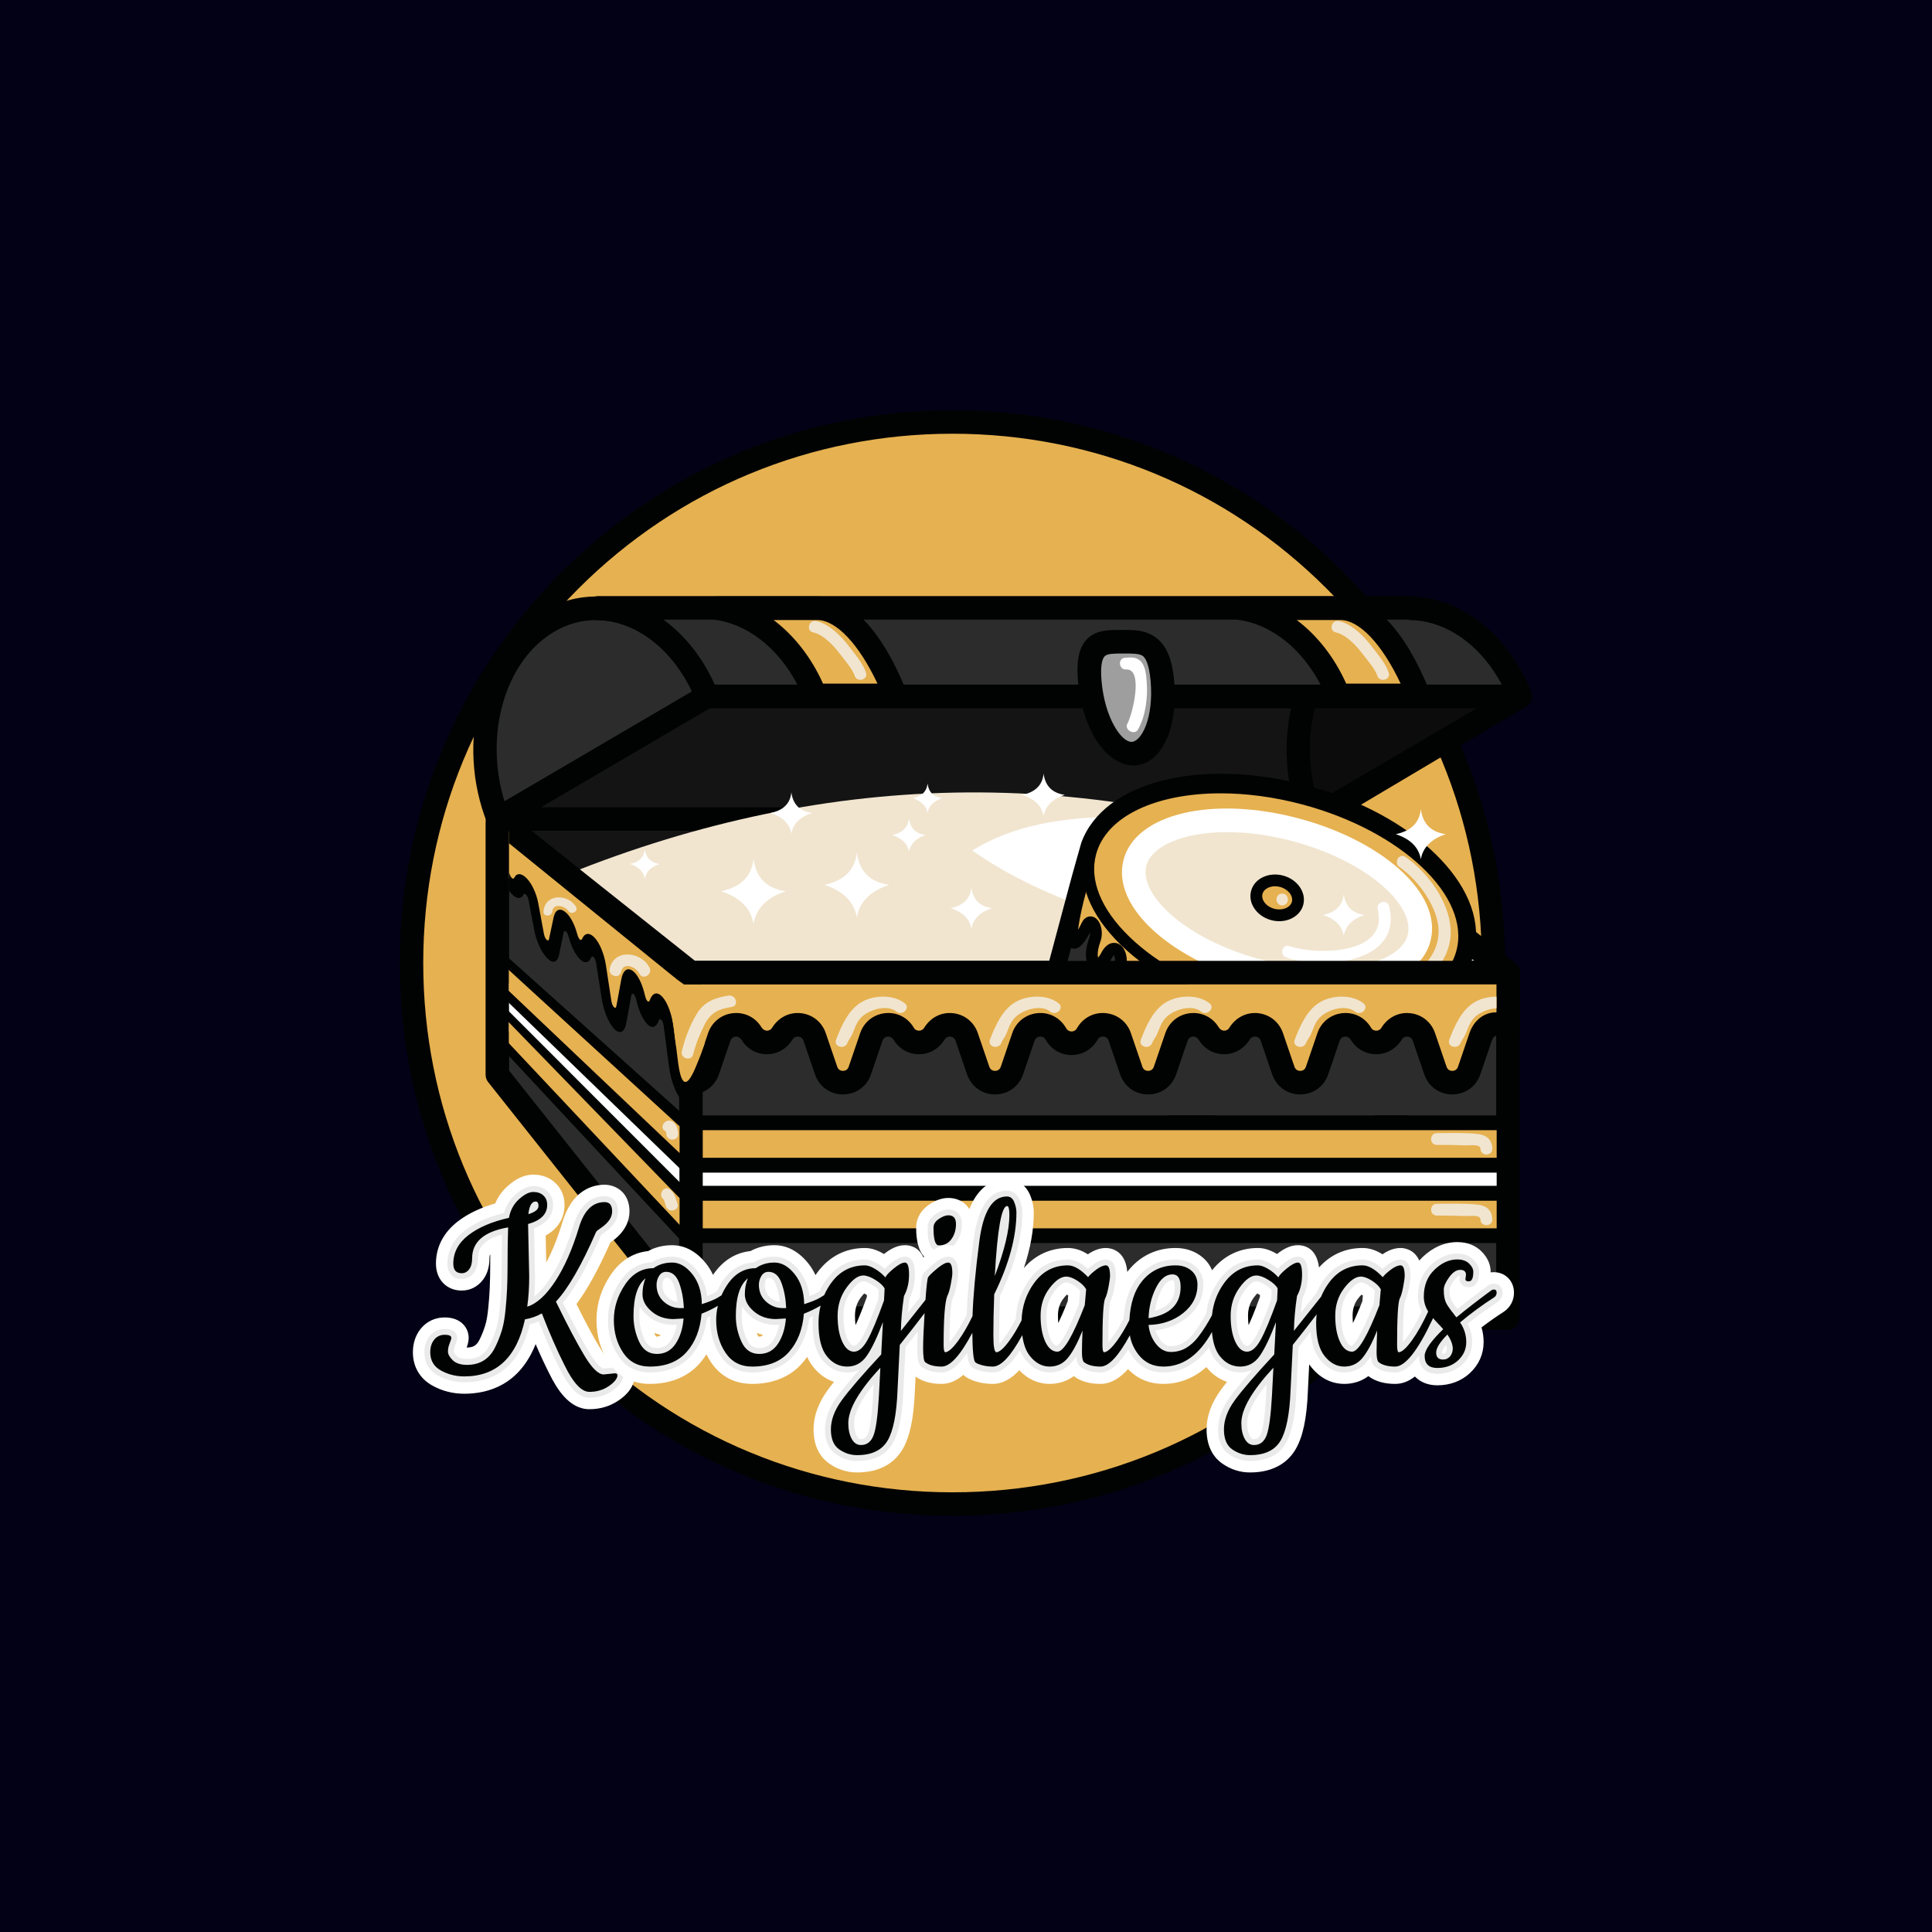 <svg xmlns="http://www.w3.org/2000/svg" xmlns:xlink="http://www.w3.org/1999/xlink" xmlns:serif="http://www.serif.com/" width="100%" height="100%" viewBox="0 0 1000 1000" xml:space="preserve" style="fill-rule:evenodd;clip-rule:evenodd;stroke-linejoin:round;stroke-miterlimit:2;"><rect id="koogilaegas" x="0" y="0" width="1000" height="1000" style="fill:#020116;"></rect><g id="Layer-1" serif:id="Layer 1"><path d="M294.998,696.487c109.368,109.373 286.69,109.373 396.063,-0c109.368,-109.368 109.368,-286.69 -0,-396.063c-109.373,-109.368 -286.695,-109.368 -396.063,-0c-109.368,109.373 -109.368,286.695 -0,396.063" style="fill:#e6b150;fill-rule:nonzero;"></path><path d="M493.024,224.495c-73.177,0 -141.974,28.498 -193.716,80.24c-51.746,51.746 -80.239,120.543 -80.239,193.726c0,73.172 28.493,141.974 80.239,193.715c51.742,51.747 120.539,80.24 193.716,80.24c73.183,-0 141.98,-28.493 193.721,-80.24c51.747,-51.741 80.25,-120.543 80.25,-193.715c-0,-73.183 -28.503,-141.98 -80.25,-193.726c-51.741,-51.742 -120.538,-80.24 -193.721,-80.24m0,560.115c-76.433,0 -148.294,-29.764 -202.337,-83.813c-54.048,-54.043 -83.812,-125.908 -83.812,-202.336c-0,-76.439 29.764,-148.299 83.812,-202.348c54.043,-54.048 125.904,-83.812 202.337,-83.812c76.439,-0 148.299,29.764 202.342,83.812c111.574,111.574 111.574,293.116 0,404.684c-54.043,54.049 -125.903,83.813 -202.342,83.813" style="fill:#010303;fill-rule:nonzero;"></path><path d="M312.215,341.303l421.164,0l-54.356,82.501l-421.169,-0l54.361,-82.501Z" style="fill:#313131;fill-rule:nonzero;"></path><path d="M365.915,360.443c-10.282,-25.848 -29.942,-42.181 -50.732,-45.114c-10.504,-1.479 -21.301,0.464 -31.32,6.34c-29.84,17.494 -41.49,63.219 -26.014,102.13l108.066,-63.356Z" style="fill:#2c2c2c;fill-rule:nonzero;"></path><path d="M308.51,320.957c-7.475,-0 -14.834,2.024 -21.563,5.976c-25.631,15.016 -36.462,53.326 -25.807,87.871l97.037,-56.89c-9.515,-20.194 -25.959,-34.024 -43.842,-36.548c-1.944,-0.273 -3.887,-0.409 -5.825,-0.409m-50.661,108.939c-0.661,0 -1.333,-0.106 -1.979,-0.328c-1.681,-0.581 -3.023,-1.863 -3.679,-3.513c-16.531,-41.53 -3.7,-90.718 28.588,-109.646c10.873,-6.375 23.057,-8.838 35.257,-7.117c23.591,3.332 44.866,22.068 55.542,48.9c1.11,2.801 0.02,5.991 -2.579,7.516l-108.061,63.35c-0.949,0.555 -2.014,0.838 -3.089,0.838" style="fill:#010303;fill-rule:nonzero;"></path><path d="M780.522,682.289l-423.052,-0l-100.035,-125.995l-0,-130.325l422.451,0l100.636,79.523l-0,176.797Z" style="fill:#2c2c2c;fill-rule:nonzero;"></path><path d="M360.413,676.191l414.012,0l-0.005,-167.747l-96.649,-76.378l-414.244,0l0.005,122.103l96.881,122.022Zm420.109,12.195l-423.057,-0c-1.852,-0 -3.614,-0.848 -4.77,-2.307l-100.035,-125.994c-0.858,-1.08 -1.322,-2.413 -1.322,-3.791l-0,-130.325c-0,-3.367 2.725,-6.097 6.097,-6.097l422.456,-0c1.363,-0 2.695,0.464 3.781,1.312l100.63,79.523c1.464,1.156 2.317,2.922 2.317,4.785l0,176.797c0,3.366 -2.725,6.097 -6.102,6.097" style="fill:#010303;fill-rule:nonzero;"></path><path d="M257.576,423.915l422.451,-0l100.636,79.517l-423.046,0l-100.041,-79.517Z" style="fill:#141414;fill-rule:nonzero;"></path><path d="M359.737,497.335l403.376,-0l-85.201,-67.323l-402.867,0l84.692,67.323Zm420.926,12.195l-423.051,-0c-1.373,-0 -2.716,-0.47 -3.791,-1.328l-100.035,-79.517c-2.029,-1.61 -2.817,-4.331 -1.964,-6.779c0.858,-2.448 3.17,-4.089 5.754,-4.089l422.456,0c1.368,0 2.701,0.46 3.781,1.313l100.631,79.517c2.034,1.61 2.831,4.331 1.978,6.784c-0.853,2.453 -3.164,4.099 -5.759,4.099" style="fill:#010303;fill-rule:nonzero;"></path><path d="M257.576,423.915l108.339,-63.472l420.962,0l-106.85,63.472l-422.451,-0Z" style="fill:#141414;fill-rule:nonzero;"></path><path d="M280.047,417.817l398.31,0l86.316,-51.277l-397.103,0l-87.523,51.277Zm399.985,12.195l-422.456,0c-2.751,0 -5.158,-1.842 -5.88,-4.502c-0.722,-2.655 0.429,-5.467 2.801,-6.855l108.334,-63.471c0.933,-0.545 2.003,-0.833 3.084,-0.833l420.962,-0c2.74,-0 5.143,1.832 5.875,4.482c0.727,2.645 -0.404,5.456 -2.766,6.854l-106.844,63.472c-0.939,0.555 -2.019,0.853 -3.11,0.853" style="fill:#010303;fill-rule:nonzero;"></path><rect x="673.455" y="423.925" width="12.195" height="79.447" style="fill:#010303;"></rect><path d="M292.918,452.837c136.302,-54.987 276.878,-58.818 422.694,-0l61.468,47.244l-419.463,3.351l-64.699,-50.595Z" style="fill:#f1e5d0;fill-rule:nonzero;"></path><path d="M503.246,440.218c17.898,-10.983 36.856,-14.834 55.294,-16.591c18.514,-1.59 36.71,-0.025 54.381,3.649c17.667,3.746 34.858,9.666 51.101,18.424c16.136,8.883 31.849,19.755 44.347,36.644c-20.372,4.79 -38.174,5.381 -55.795,4.952c-17.525,-0.52 -34.393,-2.832 -50.989,-6.345c-16.586,-3.579 -32.869,-8.288 -49.041,-14.749c-16.238,-6.597 -32.178,-14.042 -49.298,-25.984" style="fill:#fff;fill-rule:nonzero;"></path><path d="M786.877,360.443c-10.282,-25.848 -29.942,-42.181 -50.732,-45.114c-10.509,-1.479 -21.3,0.464 -31.325,6.34c-29.84,17.494 -41.485,63.219 -26.009,102.13l108.066,-63.356Z" style="fill:#0c0c0d;fill-rule:nonzero;"></path><path d="M729.472,320.957c-7.475,-0 -14.834,2.024 -21.563,5.976c-25.62,15.016 -36.457,53.326 -25.807,87.871l97.032,-56.89c-9.515,-20.194 -25.959,-34.024 -43.842,-36.548c-1.938,-0.273 -3.887,-0.409 -5.82,-0.409m-50.661,108.939c-0.666,0 -1.343,-0.106 -1.984,-0.328c-1.681,-0.581 -3.023,-1.863 -3.684,-3.513c-16.516,-41.53 -3.685,-90.718 28.598,-109.646c10.868,-6.375 23.047,-8.838 35.252,-7.117c23.591,3.332 44.872,22.068 55.542,48.9c1.115,2.801 0.02,5.991 -2.579,7.516l-108.061,63.35c-0.944,0.555 -2.009,0.838 -3.084,0.838" style="fill:#010303;fill-rule:nonzero;"></path><path d="M736.145,315.329c-1.843,-0.257 -3.69,-0.373 -5.547,-0.419l-0,-0.283l-421.099,0l-0.025,0.283c1.908,0.035 3.816,0.152 5.714,0.419c20.79,2.933 40.45,19.266 50.727,45.114l420.962,0c-10.282,-25.848 -29.942,-42.181 -50.732,-45.114" style="fill:#2c2c2c;fill-rule:nonzero;"></path><path d="M369.953,354.351l407.394,-0c-9.706,-18.247 -25.242,-30.608 -42.055,-32.985c-1.605,-0.227 -3.231,-0.318 -4.846,-0.359c-0.59,-0.015 -1.161,-0.111 -1.686,-0.282l-385.347,-0c10.953,7.975 20.235,19.569 26.54,33.626m416.924,12.195l-420.962,-0c-2.494,-0 -4.735,-1.525 -5.659,-3.847c-9.065,-22.774 -26.66,-38.613 -45.921,-41.333c-1.656,-0.232 -3.321,-0.328 -4.997,-0.359c-1.706,-0.04 -3.321,-0.792 -4.447,-2.074c-1.126,-1.282 -1.666,-2.973 -1.484,-4.669c0.328,-3.099 2.973,-5.734 6.092,-5.734l421.099,0c0.726,0 1.418,0.126 2.064,0.359c1.449,0.075 2.892,0.201 4.331,0.403c23.597,3.332 44.877,22.068 55.547,48.9c0.742,1.883 0.51,4.008 -0.621,5.678c-1.136,1.676 -3.028,2.676 -5.042,2.676" style="fill:#010303;fill-rule:nonzero;"></path><path d="M780.663,509.53l-423.051,-0c-1.373,-0 -2.716,-0.47 -3.791,-1.328l-100.035,-79.517l7.586,-9.545l98.365,78.195l403.371,-0l-86.861,-68.64l7.566,-9.565l100.631,79.517c2.034,1.61 2.831,4.331 1.978,6.784c-0.853,2.453 -3.164,4.099 -5.759,4.099" style="fill:#010303;fill-rule:nonzero;"></path><path d="M675.106,412.503c-51.459,-13.74 -99.384,-2.348 -109.56,25.333c0,-0 -4.704,16.459 -6.592,23.667l-10.413,39.012c-7.924,29.669 28.725,65.223 81.865,79.411c53.129,14.184 102.624,1.631 110.549,-28.043l7.622,-28.554c0.908,-2.786 1.958,-6.445 3.159,-11.17c0.702,-2.16 5.588,-22.335 5.588,-22.335c5.734,-29.234 -30.32,-63.466 -82.218,-77.321" style="fill:#010303;fill-rule:nonzero;"></path><path d="M571.275,439.925c0.015,0 -4.563,16.041 -6.415,23.123l-10.433,39.032c-6.92,25.933 28.593,58.883 77.544,71.951c48.955,13.078 96.163,2.211 103.094,-23.718l7.626,-28.559c0.969,-3.008 1.984,-6.541 3.135,-11.094c0.575,-1.847 3.588,-14.062 5.577,-22.269c5.027,-25.666 -29.881,-57.188 -77.867,-70.003c-47.39,-12.654 -93.241,-2.983 -102.261,21.537m102.317,152.019c-14.027,0 -29.19,-1.968 -44.766,-6.132c-57.243,-15.284 -95.099,-53.448 -86.175,-86.877l10.423,-39.007c1.883,-7.223 6.612,-23.773 6.612,-23.773c11.65,-31.749 61.887,-44.266 116.995,-29.548c54.977,14.683 93.024,51.747 86.629,84.388c-1.221,5.048 -5.052,20.841 -5.779,23.052c-1.06,4.235 -2.155,8.126 -3.16,11.175l-7.531,28.23c-6.496,24.334 -35.746,38.487 -73.248,38.492" style="fill:#010303;fill-rule:nonzero;"></path><path d="M564.365,441.49l-16.016,59.974c-7.919,29.669 28.736,65.223 81.865,79.411c53.129,14.184 102.63,1.631 110.549,-28.038l16.011,-59.974l-192.409,-51.373Z" style="fill:#2c2c2c;fill-rule:nonzero;"></path><path d="M566.52,445.225l-15.228,57.026c-7.47,28.003 28.281,61.953 79.699,75.682c51.429,13.719 99.349,2.119 106.824,-25.879l15.229,-57.031l-186.524,-49.798Zm106.133,144.473c-13.618,0 -28.291,-1.888 -43.231,-5.875c-54.664,-14.597 -92.359,-51.893 -84.025,-83.142l16.803,-62.916l198.309,52.943l-16.803,62.916c-6.067,22.714 -34.807,36.074 -71.053,36.074" style="fill:#010303;fill-rule:nonzero;"></path><path d="M565.102,438.714c-0.954,3.584 -6.481,24.061 -7.344,27.68c-6.557,27.554 -1.171,25.222 4.951,12.467c2.115,-4.411 6.022,1.822 3.978,7.516c-4.356,12.159 1.358,17.237 6.021,8.253c4.129,-7.96 9.323,-1.298 6.885,7.253c-3.16,11.079 2.776,15.44 6.93,5.991c2.837,-6.441 8.717,-2.822 7.198,5.275c-3.059,16.293 1.681,19.876 8.56,5.36c2.676,-5.633 9.106,-2.544 7.198,3.887c-3.493,11.78 -1.802,20.613 6.436,3.078c2.276,-4.835 8.298,-3.26 6.935,2.933c-2.272,10.357 -1.04,23.94 7.349,2.731c2.63,-6.633 12.316,-4.341 10.766,3.225c-2.574,12.588 2.554,17.979 9.121,2.377c2.589,-6.137 10.125,-4.815 8.813,1.716c-2.686,13.381 4.265,16.803 9.1,1.283c1.661,-5.331 8.737,-4.886 7.91,0.691c-2.595,17.449 3.487,15.188 8.696,0.293c1.595,-4.568 9.05,-4.861 8.465,-0.207c-2.393,18.963 3.407,15.233 8.813,-0.798c1.226,-3.634 6.905,-5.421 6.733,-1.06c-0.328,8.187 1.257,21.523 7.617,-1.736c1.605,-5.875 8.525,-9.085 7.374,-2.357c-1.267,7.415 -1.317,26.282 7.016,-3.039c1.686,-5.93 6.405,-8.141 5.446,-2.927c-2.791,15.238 3.453,10.438 5.254,-4.911c0.525,-4.442 3.786,-7.223 3.428,-3.226c-1.338,14.936 1.246,14.532 6.794,-7.354c0.716,-2.2 5.173,-20.028 5.774,-22.284" style="fill:#e6b150;fill-rule:nonzero;"></path><path d="M694.392,556.39c-0.434,0 -0.787,-0.086 -1.065,-0.146c-3.715,-0.853 -4.638,-5.366 -3.291,-16.081c-0.091,0.025 -0.57,-0 -1.161,0.232c-0.398,0.151 -1.11,0.535 -1.398,1.342c-3.553,10.186 -7.283,14.91 -11.306,13.911c-3.74,-0.924 -4.755,-5.759 -3.276,-15.667c0.086,-0.591 -0.025,-0.863 -0.055,-0.899c-0.858,0.086 -1.575,0.404 -1.933,1.565c-3.781,12.119 -8.51,12.891 -10.974,12.26c-4.133,-1.055 -5.673,-6.819 -4.022,-15.051c0.156,-0.803 0.146,-1.812 -0.424,-1.989c-0.626,-0.192 -1.858,0.313 -2.59,2.06c-1.358,3.225 -5.406,13.052 -11.407,11.23c-3.927,-1.216 -5.239,-6.97 -3.513,-15.405c0.505,-2.473 -0.914,-3.175 -1.55,-3.366c-1.085,-0.318 -2.634,-0.031 -3.391,1.872c-3.529,8.929 -6.603,14.224 -10.691,12.957c-5.481,-1.676 -3.286,-13.785 -2.473,-17.459c0.323,-1.459 -0.046,-2.029 -0.131,-2.075c-0.041,0.011 -0.636,0.187 -1.06,1.086c-3.73,7.934 -7.037,12.876 -11.024,11.392c-4.477,-1.706 -3.074,-9.989 -1.1,-16.632c0.514,-1.746 0.01,-2.751 -0.384,-2.897c-0.197,-0.101 -0.702,0.278 -1.131,1.181c-2.528,5.33 -6.496,12.271 -11.351,10.64c-4.008,-1.297 -4.977,-7.142 -2.968,-17.868c0.535,-2.877 -0.177,-4.507 -0.586,-4.921c-0.05,0.141 -0.419,0.52 -0.817,1.433c-3.564,8.092 -8.102,7.168 -9.414,6.709c-4.033,-1.459 -5.345,-7.39 -3.245,-14.754c0.928,-3.266 0.398,-5.729 -0.132,-6.683c-0.272,0.288 -0.671,0.808 -1.115,1.666c-3.907,7.51 -8.273,6.329 -9.515,5.794c-4.199,-1.832 -5.007,-8.298 -2.079,-16.475c0.338,-0.944 0.424,-1.857 0.378,-2.66c-3.588,6.769 -6.43,9.182 -9.428,8.122c-3.478,-1.232 -4.588,-5.739 0.025,-25.121c0.661,-2.797 4.094,-15.607 6.082,-23.007l1.277,-4.754l5.896,1.564l-1.282,4.77c-1.974,7.344 -5.386,20.054 -6.042,22.835c-1.646,6.9 -2.398,11.341 -2.716,14.183c0.576,-1.004 1.232,-2.241 1.949,-3.745c1.504,-3.13 4.174,-3.7 6.142,-2.877c3.589,1.499 5.27,7.697 3.458,12.745c-1.565,4.361 -1.489,7.046 -1.227,8.272c0.409,-0.414 0.995,-1.155 1.666,-2.458c3.301,-6.339 7.41,-5.3 8.606,-4.835c4.028,1.605 5.754,7.899 3.917,14.335c-1.02,3.578 -0.828,5.794 -0.54,6.839c0.424,-0.459 1.055,-1.323 1.751,-2.918c2.115,-4.8 5.678,-5.622 8.147,-4.87c3.22,0.989 6.107,5.153 4.83,11.937c-0.919,4.916 -0.984,7.99 -0.828,9.721c0.833,-1.034 2.08,-2.902 3.65,-6.228c2.109,-4.452 6.062,-5.325 8.823,-4.265c3.169,1.211 5.587,5.143 4.048,10.327c-0.535,1.786 -0.899,3.366 -1.151,4.714c0.56,-1.025 1.191,-2.276 1.913,-3.806c1.898,-4.053 5.718,-5.209 8.545,-4.265c2.837,0.974 5.214,4.179 4.119,9.156c-0.535,2.443 -0.803,4.709 -0.899,6.562c0.672,-1.363 1.474,-3.18 2.438,-5.613c2.024,-5.093 6.946,-6.607 10.792,-5.476c3.599,1.075 6.945,4.8 5.794,10.438c-0.767,3.725 -0.691,6.137 -0.469,7.46c0.822,-0.964 2.14,-2.943 3.79,-6.87c2.105,-5.002 6.638,-6.577 9.999,-5.527c3.014,0.929 5.608,4.079 4.614,9.02c-0.752,3.74 -0.581,6.057 -0.303,7.248c0.853,-1.019 2.185,-3.255 3.498,-7.475c1.479,-4.724 5.769,-6.486 9.025,-5.724c3.402,0.778 5.38,3.978 4.815,7.773c-0.439,2.968 -0.581,5.063 -0.586,6.517c0.934,-1.585 2.115,-4.038 3.387,-7.678c1.55,-4.411 6.299,-6.233 9.833,-5.411c3.119,0.737 4.941,3.387 4.537,6.598c-0.338,2.705 -0.494,4.724 -0.53,6.223c0.954,-1.842 2.135,-4.548 3.428,-8.384c1.211,-3.599 5.254,-6.238 8.565,-5.597c1.984,0.358 4.24,2.059 4.104,5.638c-0.041,1.024 -0.051,2.003 -0.031,2.917c0.485,-1.464 1.035,-3.296 1.661,-5.588c1.408,-5.143 6.082,-9.09 9.782,-8.252c0.712,0.156 4.023,1.161 3.685,6.027c0.292,-0.975 0.6,-2.035 0.938,-3.195c1.51,-5.305 5.103,-8.682 8.349,-7.97c0.338,0.08 1.363,0.388 2.165,1.362c0.03,-0.247 0.056,-0.499 0.086,-0.757c0.485,-4.103 3.049,-8.156 6.188,-7.828c0.263,0.025 1.893,0.257 2.781,1.898c0.404,-1.479 0.843,-3.15 1.323,-5.043c0.535,-1.645 2.968,-11.23 4.416,-16.959c0.666,-2.625 1.191,-4.684 1.368,-5.361l5.896,1.57c-0.177,0.666 -0.702,2.7 -1.353,5.285c-2.075,8.182 -3.978,15.647 -4.472,17.166c-4.694,18.534 -6.582,20.225 -9.787,19.695c-0.848,-0.151 -1.504,-0.494 -1.999,-1.065c-1.035,3.574 -2.605,7.046 -4.896,7.98c-1.267,0.52 -2.645,0.308 -3.675,-0.535c-0.797,-0.646 -1.494,-1.615 -1.711,-3.755c-3.876,12.795 -5.956,14.673 -9.009,13.986c-4.432,-1.009 -3.705,-10.1 -2.963,-15.091c-0.485,0.63 -0.954,1.453 -1.232,2.458c-3.301,12.083 -5.502,15.798 -9.171,15.233c-1.322,-0.202 -4.77,-0.737 -4.472,-13.305c-0.318,0.262 -0.621,0.621 -0.762,1.035c-4.679,13.905 -8.349,15.697 -10.373,15.697" style="fill:#010303;fill-rule:nonzero;"></path><path d="M756.774,492.863c7.924,-29.674 -28.725,-65.228 -81.86,-79.412c-53.134,-14.188 -102.63,-1.635 -110.549,28.039c-7.919,29.669 28.725,65.223 81.865,79.411c53.129,14.189 102.624,1.631 110.544,-28.038" style="fill:#e6b150;fill-rule:nonzero;"></path><path d="M631.829,410.625c-33.172,-0 -59.181,11.639 -64.516,31.652c-3.539,13.235 2.579,28.342 17.212,42.54c15.086,14.643 37.285,26.414 62.487,33.142c51.433,13.719 99.344,2.115 106.819,-25.883c7.47,-27.999 -28.281,-61.948 -79.699,-75.677c-14.668,-3.917 -29.063,-5.774 -42.303,-5.774m56.85,119.099c-13.629,0 -28.301,-1.887 -43.242,-5.875c-26.191,-6.996 -49.334,-19.301 -65.162,-34.656c-16.289,-15.803 -22.986,-33.025 -18.858,-48.49c8.344,-31.249 59.606,-44.802 114.285,-30.194c54.668,14.597 92.358,51.893 84.024,83.141c-6.067,22.714 -34.812,36.074 -71.047,36.074" style="fill:#010303;fill-rule:nonzero;"></path><path d="M734.484,485.685c5.386,-20.179 -23.158,-45.321 -63.749,-56.157c-40.597,-10.842 -77.877,-3.271 -83.263,16.903c-5.38,20.18 23.158,45.321 63.755,56.163c40.591,10.837 77.872,3.271 83.257,-16.909" style="fill:#f1e5d0;fill-rule:nonzero;"></path><path d="M635.161,430.704c-22.931,-0 -39.118,7.273 -41.798,17.302c-1.949,7.304 2.71,16.571 12.77,25.439c11.351,9.994 27.922,18.257 46.663,23.259c39.85,10.64 71.926,1.908 75.798,-12.588c1.943,-7.299 -2.706,-16.571 -12.775,-25.439c-11.352,-9.994 -27.918,-18.257 -46.664,-23.259c-12.26,-3.276 -23.794,-4.714 -33.994,-4.714m51.812,82.939c-11.549,0 -24.233,-1.66 -37.321,-5.153c-20.523,-5.482 -38.845,-14.678 -51.575,-25.899c-13.87,-12.214 -19.731,-25.615 -16.49,-37.724c6.35,-23.794 46.204,-33.122 90.713,-21.23c20.533,5.482 38.85,14.673 51.574,25.894c13.876,12.214 19.731,25.615 16.495,37.729c-4.482,16.793 -25.671,26.383 -53.396,26.383" style="fill:#fff;fill-rule:nonzero;"></path><path d="M671.623,467.55c1.267,-4.745 -2.428,-9.853 -8.262,-11.407c-5.825,-1.555 -11.579,1.029 -12.846,5.774c-1.267,4.745 2.433,9.848 8.263,11.407c5.824,1.555 11.578,-1.029 12.845,-5.774" style="fill:#e6b150;fill-rule:nonzero;"></path><path d="M659.949,458.732c-1.232,0 -2.418,0.237 -3.468,0.712c-1.575,0.706 -2.65,1.862 -3.018,3.25c-0.374,1.398 -0.021,2.933 0.989,4.331c1.151,1.59 2.963,2.776 5.108,3.352c4.144,1.095 8.303,-0.551 9.116,-3.614c0.822,-3.059 -1.979,-6.572 -6.098,-7.678c-0.878,-0.237 -1.766,-0.353 -2.629,-0.353m2.195,18.085c-1.363,0 -2.756,-0.177 -4.159,-0.55c-3.493,-0.934 -6.501,-2.943 -8.465,-5.668c-2.109,-2.913 -2.801,-6.279 -1.948,-9.474c0.848,-3.195 3.125,-5.77 6.405,-7.238c3.074,-1.378 6.688,-1.621 10.171,-0.692c7.445,1.989 12.114,8.783 10.418,15.142c-1.378,5.164 -6.542,8.48 -12.422,8.48" style="fill:#010303;fill-rule:nonzero;"></path><path d="M724.349,448.794c8.641,5.935 17.318,17.444 19.645,27.831c3.427,15.329 -8.147,27.246 -20.983,33.031c-3.568,1.605 -0.469,6.859 3.079,5.264c13.305,-6.001 25.949,-18.862 24.718,-34.62c-1.101,-14.093 -12.044,-28.983 -23.385,-36.771c-3.241,-2.226 -6.294,3.059 -3.074,5.265" style="fill:#f1e5d0;fill-rule:nonzero;"></path><g opacity="0"><path d="M632.763,415.97c0.096,-2.498 2.186,-4.492 4.74,-4.396c2.503,0.035 4.497,2.125 4.396,4.684c-0.03,2.503 -2.12,4.497 -4.684,4.457l-0.061,-0.005c-2.498,-0.091 -4.431,-2.241 -4.391,-4.74m21.961,6.33c-2.488,-0.399 -4.224,-2.726 -3.826,-5.209c0.334,-2.489 2.721,-4.23 5.209,-3.831c2.484,0.398 4.225,2.725 3.826,5.214c-0.388,2.357 -2.412,3.992 -4.724,3.906c-0.182,-0.01 -0.303,-0.015 -0.485,-0.08m-40.016,-4.881c-0.267,-2.509 1.525,-4.76 4.038,-5.093c2.453,-0.273 4.76,1.519 5.033,4.033c0.328,2.453 -1.469,4.765 -3.973,5.037c-0.247,0.051 -0.494,0.041 -0.737,0.035c-2.19,-0.085 -4.083,-1.741 -4.361,-4.012m57.269,8.53c-2.479,-0.646 -3.907,-3.14 -3.266,-5.618c0.641,-2.418 3.2,-3.907 5.608,-3.2c2.422,0.641 3.911,3.134 3.21,5.552c-0.571,2.11 -2.509,3.498 -4.588,3.422c-0.303,-0.015 -0.662,-0.085 -0.964,-0.156m-74.718,-3.705c-0.828,-2.413 0.434,-4.987 2.837,-5.81c2.418,-0.827 4.992,0.49 5.82,2.842c0.817,2.413 -0.505,4.987 -2.852,5.815c-0.555,0.156 -1.111,0.262 -1.656,0.237c-1.822,-0.066 -3.548,-1.237 -4.149,-3.084m91.465,9.166c-2.342,-0.888 -3.518,-3.558 -2.645,-5.9c0.949,-2.408 3.619,-3.528 5.961,-2.64c2.342,0.944 3.518,3.609 2.579,5.956c-0.747,1.862 -2.554,2.953 -4.441,2.882c-0.49,-0.02 -0.969,-0.101 -1.454,-0.298m-106.663,0.626c-1.574,-1.953 -1.282,-4.871 0.667,-6.44c1.958,-1.575 4.87,-1.282 6.445,0.671c1.57,2.009 1.277,4.866 -0.676,6.44c-0.939,0.758 -1.989,1.081 -3.029,1.04c-1.282,-0.045 -2.538,-0.641 -3.407,-1.711m122.613,6.688c-2.211,-1.181 -3.084,-3.957 -1.837,-6.168c1.181,-2.216 3.962,-3.089 6.168,-1.842c2.215,1.181 3.023,3.962 1.842,6.173c-0.853,1.61 -2.473,2.468 -4.179,2.402c-0.672,-0.025 -1.393,-0.237 -1.994,-0.565m14.713,9.348c-2.014,-1.54 -2.453,-4.361 -0.913,-6.38c1.544,-2.019 4.366,-2.458 6.38,-0.914c2.019,1.479 2.453,4.361 0.913,6.375c-0.898,1.247 -2.392,1.863 -3.785,1.812c-0.919,-0.035 -1.823,-0.313 -2.595,-0.893m-145.023,0.202c-2.478,-0.702 -3.907,-3.2 -3.205,-5.608c0.646,-2.418 3.139,-3.907 5.613,-3.205c2.417,0.636 3.851,3.134 3.205,5.613c-0.566,2.115 -2.514,3.442 -4.583,3.366c-0.364,-0.015 -0.732,-0.096 -1.03,-0.166m157.702,11.382c-1.701,-1.893 -1.463,-4.81 0.429,-6.446c1.893,-1.696 4.75,-1.474 6.446,0.429l0.005,-0.065c1.63,1.958 1.464,4.815 -0.434,6.516c-0.883,0.757 -2.049,1.141 -3.215,1.095c-1.156,-0.045 -2.352,-0.575 -3.231,-1.529m-159.615,3.614l0,-0.061c-0.888,-2.352 0.308,-4.992 2.66,-5.875c2.352,-0.883 4.992,0.308 5.88,2.665c0.889,2.347 -0.252,4.992 -2.604,5.88c-0.621,0.222 -1.232,0.318 -1.842,0.293c-1.767,-0.066 -3.428,-1.166 -4.094,-2.902m168.353,10.266c-0.884,-2.357 0.318,-4.987 2.67,-5.88c2.352,-0.944 4.992,0.252 5.885,2.604c0.873,2.353 -0.257,4.997 -2.615,5.941c-0.615,0.222 -1.231,0.323 -1.837,0.298c-1.772,-0.066 -3.437,-1.171 -4.103,-2.963m-157.95,6.36c-1.696,-1.893 -1.464,-4.75 0.429,-6.39c1.893,-1.696 4.755,-1.529 6.45,0.429c1.636,1.893 1.404,4.75 -0.489,6.451c-0.883,0.757 -2.059,1.14 -3.155,1.1c-1.216,-0.051 -2.423,-0.58 -3.235,-1.59m162.22,14.542c-2.413,-0.697 -3.841,-3.256 -3.14,-5.669c0.005,-0.121 0.071,-0.302 0.071,-0.242c0.646,-2.478 3.139,-3.907 5.618,-3.26c2.412,0.641 3.846,3.134 3.2,5.607c-0.005,0.061 -0.137,0.369 -0.137,0.369c-0.57,2.11 -2.508,3.442 -4.517,3.366c-0.368,-0.015 -0.732,-0.096 -1.095,-0.171m-148.188,-1.621c-2.019,-1.544 -2.458,-4.366 -0.914,-6.379c1.474,-2.019 4.356,-2.454 6.38,-0.919c2.014,1.484 2.453,4.366 0.909,6.38c-0.894,1.247 -2.383,1.862 -3.847,1.807c-0.853,-0.03 -1.761,-0.313 -2.528,-0.889m15.839,10.121c-2.206,-1.242 -3.079,-4.023 -1.833,-6.234c1.176,-2.211 3.958,-3.018 6.173,-1.837c2.211,1.181 3.079,3.962 1.833,6.173c-0.853,1.61 -2.469,2.468 -4.175,2.402c-0.676,-0.025 -1.337,-0.171 -1.998,-0.504m119.831,4.568c-1.565,-2.009 -1.277,-4.871 0.737,-6.436c1.948,-1.575 4.805,-1.282 6.375,0.732c1.575,1.948 1.282,4.81 -0.666,6.38l-0,0.06c-0.889,0.697 -1.999,1.025 -3.034,0.985c-1.277,-0.051 -2.539,-0.651 -3.412,-1.721m-102.857,3.215c-2.347,-0.884 -3.528,-3.549 -2.584,-5.891c0.883,-2.347 3.548,-3.528 5.895,-2.579c2.342,0.883 3.523,3.543 2.585,5.885c-0.687,1.868 -2.504,2.958 -4.387,2.888c-0.545,-0.021 -1.034,-0.101 -1.509,-0.303m86.12,3.71c-0.818,-2.403 0.499,-4.982 2.852,-5.805c2.402,-0.757 4.976,0.495 5.804,2.902c0.828,2.358 -0.5,4.982 -2.907,5.815c-0.5,0.156 -1.045,0.202 -1.595,0.182c-1.827,-0.071 -3.554,-1.237 -4.154,-3.094m-68.408,2.094c-2.474,-0.651 -3.907,-3.139 -3.266,-5.557c0.646,-2.478 3.2,-3.907 5.613,-3.261c2.417,0.641 3.906,3.201 3.205,5.613c-0.51,2.12 -2.448,3.443 -4.583,3.362c-0.308,-0.01 -0.666,-0.025 -0.969,-0.157m50.479,0.823c-0.262,-2.514 1.53,-4.76 4.038,-5.088c2.514,-0.272 4.76,1.52 5.098,4.033c0.268,2.519 -1.524,4.765 -4.038,5.093c-0.247,-0.01 -0.495,0.045 -0.732,0.035c-2.195,-0.08 -4.078,-1.802 -4.366,-4.073m-32.258,3.044c-2.488,-0.399 -4.23,-2.726 -3.831,-5.209c0.338,-2.489 2.721,-4.23 5.209,-3.831c2.483,0.404 4.225,2.72 3.831,5.209c-0.399,2.301 -2.413,3.992 -4.669,3.911c-0.182,-0.005 -0.363,-0.075 -0.54,-0.08m14.138,-3.004c0.101,-2.498 2.19,-4.487 4.749,-4.391c2.499,0.096 4.493,2.186 4.397,4.684c-0.101,2.559 -2.191,4.548 -4.689,4.457l-0.056,0c-2.503,-0.101 -4.497,-2.19 -4.401,-4.75" style="fill:#fff;fill-rule:nonzero;"></path></g><path d="M665.763,495.594c19.14,6.521 60.559,2.912 53.21,-26.57c-0.949,-3.806 -6.829,-2.196 -5.875,1.62c5.916,23.728 -31.753,23.829 -45.715,19.069c-3.72,-1.267 -5.315,4.619 -1.62,5.881" style="fill:#fff;fill-rule:nonzero;"></path><path d="M663.658,468.63c3.922,0 3.932,-6.097 0,-6.097c-3.916,-0 -3.927,6.097 0,6.097" style="fill:#f1e5d0;fill-rule:nonzero;"></path><rect x="364.809" y="518.882" width="405.668" height="58.424" style="fill:#2c2c2c;"></rect><path d="M357.586,560.378c3.66,0.005 7.319,-2.08 8.742,-6.244l5.972,-17.469c2.513,-7.365 12.457,-8.495 16.56,-1.883l0.268,0.429c3.609,5.81 12.063,5.805 15.667,-0.005l0.263,-0.424c4.103,-6.612 14.047,-5.482 16.565,1.883l5.971,17.469c2.842,8.318 14.608,8.318 17.454,-0l5.967,-17.469c2.513,-7.365 12.462,-8.495 16.565,-1.883l0.263,0.429c3.609,5.81 12.063,5.805 15.667,-0.005l0.262,-0.424c4.109,-6.612 14.053,-5.482 16.566,1.883l5.966,17.469c2.847,8.318 14.618,8.318 17.454,-0l5.971,-17.469c2.519,-7.365 12.468,-8.49 16.566,-1.878c0.172,0.278 0.348,0.555 0.52,0.833c3.609,5.809 12.058,5.809 15.667,-0l0.525,-0.838c4.099,-6.612 14.042,-5.482 16.561,1.883l5.971,17.469c2.842,8.318 14.607,8.318 17.454,-0l5.966,-17.469c2.514,-7.365 12.462,-8.495 16.561,-1.883l0.267,0.429c3.609,5.81 12.064,5.805 15.673,-0.005l0.257,-0.424c4.109,-6.612 14.052,-5.482 16.566,1.883l5.966,17.469c2.847,8.318 14.617,8.318 17.454,-0l5.971,-17.469c2.519,-7.365 12.462,-8.495 16.566,-1.883l0.267,0.429c3.604,5.81 12.059,5.805 15.663,-0.005l0.267,-0.424c4.104,-6.612 14.047,-5.482 16.561,1.883l5.971,17.469c2.847,8.318 14.612,8.318 17.454,-0l5.971,-17.469c2.514,-7.365 10.171,-9.025 14.274,-2.418l-0.005,-30.815l-423.213,0.01l0.136,56.931" style="fill:#e6b150;fill-rule:nonzero;"></path><path d="M728.24,524.324c0.581,-0 1.177,0.035 1.777,0.106c5.931,0.671 10.822,4.608 12.75,10.266l5.971,17.469c0.646,1.908 2.287,2.115 2.953,2.115l0.005,0c0.671,0 2.302,-0.207 2.958,-2.115l5.966,-17.469c2.024,-5.931 6.657,-9.989 12.088,-10.605c0.621,-0.08 1.222,-0.106 1.868,-0.08l-0.01,-14.481l-411.009,0.01l0.086,33.606l2.882,-8.45c1.939,-5.658 6.83,-9.6 12.775,-10.266c5.982,-0.682 11.599,2.069 14.739,7.142c1.095,1.756 2.403,1.898 2.917,1.898c0.525,-0 1.833,-0.142 2.665,-1.474c3.413,-5.512 9.051,-8.228 15.001,-7.571c5.941,0.671 10.837,4.608 12.77,10.266l5.967,17.474c0.651,1.908 2.291,2.115 2.962,2.115c0.667,0 2.307,-0.207 2.953,-2.115l5.971,-17.469c1.928,-5.658 6.819,-9.595 12.76,-10.266c5.997,-0.692 11.604,2.059 14.754,7.142c0.015,0.03 0.303,0.484 0.323,0.52c0.767,1.236 2.069,1.378 2.584,1.378c0.525,-0 1.838,-0.142 2.665,-1.474c3.422,-5.512 9.066,-8.258 15.016,-7.566c5.941,0.671 10.827,4.608 12.755,10.266l5.977,17.469c0.656,1.908 2.281,2.115 2.957,2.115c0.672,0 2.302,-0.207 2.958,-2.115l5.961,-17.469c1.938,-5.658 6.834,-9.595 12.775,-10.266c5.936,-0.692 11.594,2.064 14.744,7.147l0.515,0.823c0.833,1.342 2.14,1.484 2.66,1.484c0.52,-0 1.832,-0.142 2.66,-1.479l0.504,-0.828c3.16,-5.088 8.844,-7.839 14.754,-7.147c5.946,0.671 10.842,4.608 12.765,10.266l5.976,17.469c0.646,1.908 2.282,2.115 2.958,2.115c0.666,0 2.302,-0.207 2.953,-2.115l5.971,-17.469c1.933,-5.658 6.829,-9.6 12.77,-10.266c5.986,-0.682 11.599,2.069 14.744,7.142c1.095,1.756 2.397,1.898 2.917,1.898c0.52,-0 1.822,-0.142 2.65,-1.469c3.427,-5.517 9.111,-8.233 15.011,-7.576c5.946,0.671 10.837,4.608 12.77,10.266l5.966,17.474c0.656,1.908 2.287,2.115 2.963,2.115c0.671,0 2.302,-0.207 2.958,-2.115l5.966,-17.469c1.933,-5.658 6.819,-9.595 12.765,-10.266c5.981,-0.692 11.599,2.059 14.749,7.142c0.015,0.03 0.302,0.484 0.323,0.52c0.767,1.236 2.069,1.378 2.589,1.378c0.525,-0 1.837,-0.142 2.66,-1.474c3.079,-4.962 7.965,-7.672 13.244,-7.672m23.461,42.151l-0.005,-0c-6.658,-0 -12.341,-4.073 -14.491,-10.368l-5.971,-17.474c-0.576,-1.686 -2.014,-2.024 -2.605,-2.095c-0.575,-0.06 -2.064,-0.065 -3.013,1.464c-3.074,4.957 -7.94,7.667 -13.28,7.667c-5.335,0 -10.201,-2.71 -13.012,-7.243c-1.207,-1.948 -2.701,-1.973 -3.271,-1.882c-0.591,0.065 -2.024,0.403 -2.605,2.089l-5.966,17.474c-2.155,6.3 -7.848,10.368 -14.496,10.368c-6.653,-0 -12.346,-4.068 -14.496,-10.368l-5.971,-17.474c-0.576,-1.686 -2.014,-2.024 -2.61,-2.095c-0.58,-0.055 -2.069,-0.05 -3.003,1.459c-3.079,4.957 -7.94,7.667 -13.275,7.672l-0.005,0c-5.34,0 -10.201,-2.71 -13.007,-7.243c-1.207,-1.938 -2.685,-1.958 -3.281,-1.882c-0.596,0.065 -2.029,0.403 -2.605,2.094l-5.971,17.469c-2.15,6.295 -7.838,10.368 -14.491,10.368c-6.657,-0 -12.346,-4.073 -14.496,-10.368l-5.976,-17.474c-0.576,-1.686 -2.009,-2.024 -2.6,-2.095c-0.585,-0.055 -2.069,-0.05 -3.013,1.459l-0.515,0.833c-2.816,4.538 -7.682,7.248 -13.017,7.248c-5.33,0 -10.196,-2.71 -13.013,-7.243l-0.525,-0.848c-0.933,-1.494 -2.397,-1.489 -3.008,-1.443c-0.59,0.07 -2.029,0.408 -2.609,2.094l-5.961,17.469c-2.156,6.3 -7.849,10.368 -14.497,10.368c-6.652,-0 -12.346,-4.068 -14.496,-10.368l-5.971,-17.474c-0.581,-1.691 -2.014,-2.024 -2.605,-2.095c-0.59,-0.055 -2.064,-0.05 -3.008,1.459c-3.084,4.962 -7.944,7.672 -13.29,7.672c-5.33,0 -10.196,-2.71 -13.007,-7.243c-1.206,-1.948 -2.71,-1.973 -3.271,-1.882c-0.59,0.065 -2.029,0.403 -2.604,2.089l-5.971,17.474c-2.151,6.295 -7.834,10.368 -14.492,10.368l-0.005,-0c-6.652,-0 -12.341,-4.068 -14.496,-10.368l-5.966,-17.474c-0.575,-1.686 -2.019,-2.024 -2.61,-2.095c-0.58,-0.055 -2.064,-0.05 -3.003,1.459c-3.079,4.962 -7.944,7.672 -13.285,7.672c-5.335,0 -10.195,-2.71 -13.007,-7.243c-1.211,-1.938 -2.68,-1.958 -3.276,-1.882c-0.595,0.065 -2.029,0.403 -2.604,2.094l-5.971,17.469c-2.161,6.3 -7.849,10.368 -14.497,10.368l-0.03,-0c-3.356,-0.01 -6.077,-2.726 -6.082,-6.082l-0.136,-56.93c-0.005,-1.621 0.636,-3.175 1.781,-4.321c1.141,-1.151 2.696,-1.792 4.316,-1.792l423.213,-0.015c3.362,-0 6.098,2.731 6.098,6.097l0.005,30.82c-0,2.721 -1.807,5.113 -4.427,5.86c-2.63,0.752 -5.421,-0.333 -6.854,-2.645c-0.541,-0.873 -1.005,-1.332 -1.404,-1.262c-0.439,0.046 -1.352,0.752 -1.923,2.433l-5.961,17.469c-2.155,6.3 -7.849,10.368 -14.501,10.368" style="fill:#010303;fill-rule:nonzero;"></path><path d="M263.462,430.259l-0,24.41c1.791,2.791 3.947,4.023 4.991,2.155c0.071,-0.131 0.147,-0.257 0.218,-0.389c1.7,-3.134 6.152,1.651 7.404,8.172l2.948,15.738c1.398,7.632 6.602,13.028 7.733,7.743l2.387,-11.382c1.014,-4.906 5.431,-1.878 7.344,5.254l0.121,0.46c1.681,6.354 5.436,9.908 6.971,6.415c0.04,-0.091 0.075,-0.177 0.116,-0.262c1.751,-4.069 6.193,0.873 7.389,8.439l2.812,18.226c1.332,8.818 6.541,14.209 7.732,7.743l2.524,-13.865c1.07,-5.961 5.497,-3.089 7.359,4.982l0.116,0.519c1.636,7.183 5.391,10.736 6.971,6.416c0.04,-0.106 0.081,-0.212 0.121,-0.323c1.802,-5.012 6.239,0.091 7.374,8.712l2.675,20.714c0.636,4.992 2.262,8.838 3.877,10.494l0.03,-60.337l-89.213,-70.034Z" style="fill:#e6b150;fill-rule:nonzero;"></path><path d="M354.608,499.253c-0.515,-1.62 -1.211,-2.837 -1.938,-3.387l-89.208,-67.737l-0,8.354l86.482,70.104l0.006,35.251l-1.293,-10.059c-0.873,-6.678 -3.058,-12.679 -5.708,-15.693c-2.64,-2.953 -5.164,-2.453 -6.663,1.681c-0.363,0.989 -0.944,0.601 -1.176,0.389c-0.232,-0.212 -0.813,-0.884 -1.307,-3.059c-1.434,-6.249 -3.942,-11.084 -6.617,-12.78c-2.645,-1.671 -4.796,0.106 -5.608,4.623l-2.519,13.704c-0.272,1.474 -0.994,0.944 -1.292,0.641c-0.298,-0.293 -1.025,-1.206 -1.327,-3.235l-2.807,-18.388c-0.913,-5.875 -3.134,-11.322 -5.789,-14.239c-0.263,-0.293 -0.53,-0.55 -0.788,-0.777c-2.357,-2.06 -4.502,-1.636 -5.819,1.378c-0.349,0.802 -0.924,0.393 -1.156,0.181c-0.237,-0.212 -0.818,-0.863 -1.328,-2.791c-1.463,-5.512 -4.012,-9.984 -6.662,-11.755c-2.64,-1.772 -4.765,-0.556 -5.537,3.159l-2.383,11.216c-0.257,1.206 -0.979,0.636 -1.277,0.343c-0.298,-0.298 -1.024,-1.186 -1.342,-2.943l-2.943,-15.904c-0.959,-5.068 -3.205,-9.954 -5.87,-12.775c-2.655,-2.822 -5.128,-3.039 -6.431,-0.682l-0.217,0.399c-0.343,0.606 -0.918,0.177 -1.151,-0.035c-0.237,-0.212 -0.817,-0.843 -1.216,-2.115l-0.247,-0.798c-0.005,-0.01 -0.01,-0.02 -0.015,-0.03l-0,9.55c0.56,0.747 1.135,1.418 1.721,1.983c2.367,2.287 4.472,2.418 5.653,0.283l0.202,-0.368c0.393,-0.717 1.055,-0.106 1.312,0.176c0.263,0.293 0.909,1.136 1.196,2.615l2.958,15.581c1.06,5.709 3.649,11.428 6.587,14.527c2.943,3.099 5.391,2.493 6.254,-1.57l2.392,-11.538c0.238,-1.136 0.868,-0.823 1.136,-0.631c0.262,0.187 0.919,0.802 1.479,2.897c1.312,4.926 3.508,9.252 5.875,11.533l0,0.005c2.367,2.282 4.497,2.019 5.805,-0.999c0.403,-0.929 1.06,-0.338 1.327,-0.03c0.263,0.303 0.904,1.191 1.181,2.917l2.827,18.065c1.009,6.602 3.563,12.901 6.501,15.995c2.943,3.094 5.426,1.918 6.335,-3.043l2.533,-14.027c0.243,-1.368 0.879,-1.105 1.141,-0.924c0.247,0.152 0.919,0.783 1.469,3.165c1.277,5.572 3.452,10.282 5.82,12.568c2.367,2.282 4.512,1.635 5.87,-2.084c0.409,-1.151 1.065,-0.566 1.332,-0.243c0.263,0.313 0.904,1.252 1.166,3.215l2.685,20.549c0.965,7.505 3.488,14.375 6.426,17.474c0.005,0.005 0.01,0.01 0.015,0.015c1.484,1.555 2.685,-0.091 2.685,-3.685l0.061,-60.968c0.005,-1.736 -0.283,-3.624 -0.798,-5.244" style="fill:#010303;fill-rule:nonzero;"></path><rect x="351.514" y="503.437" width="12.195" height="176.797" style="fill:#010303;"></rect><path d="M463.441,359.938c-10.281,-25.848 -25.146,-45.114 -40.425,-45.114l-51.786,0c20.795,2.933 40.455,19.266 50.731,45.114l41.48,0Z" style="fill:#e6b150;fill-rule:nonzero;"></path><path d="M425.999,353.841l28.175,0c-9.499,-20.26 -21.305,-32.919 -31.158,-32.919l-22.602,-0c10.539,7.944 19.468,19.271 25.585,32.919m37.442,12.195l-41.475,-0c-2.498,-0 -4.739,-1.53 -5.663,-3.846c-9.06,-22.78 -26.66,-38.618 -45.921,-41.329c-3.165,-0.449 -5.457,-3.271 -5.23,-6.461c0.223,-3.195 2.877,-5.673 6.083,-5.673l51.781,0c16.914,0 33.717,17.843 46.089,48.955c0.747,1.878 0.519,4.003 -0.621,5.679c-1.131,1.67 -3.024,2.675 -5.043,2.675" style="fill:#010303;fill-rule:nonzero;"></path><path d="M734.227,359.938c-10.277,-25.848 -25.147,-45.114 -40.425,-45.114l-51.787,0c20.795,2.933 40.455,19.266 50.732,45.114l41.48,0Z" style="fill:#e6b150;fill-rule:nonzero;"></path><path d="M696.79,353.841l28.17,0c-9.495,-20.26 -21.301,-32.919 -31.153,-32.919l-22.603,-0c10.534,7.944 19.463,19.271 25.586,32.919m37.442,12.195l-41.48,-0c-2.494,-0 -4.74,-1.53 -5.663,-3.846c-9.061,-22.78 -26.656,-38.618 -45.922,-41.329c-3.16,-0.449 -5.451,-3.271 -5.224,-6.461c0.217,-3.195 2.877,-5.673 6.077,-5.673l51.787,0c16.914,0 33.717,17.843 46.088,48.955c0.747,1.878 0.52,4.003 -0.621,5.679c-1.135,1.67 -3.028,2.675 -5.042,2.675" style="fill:#010303;fill-rule:nonzero;"></path><rect x="358.848" y="603.074" width="420.72" height="14.607" style="fill:#fff;"></rect><path d="M363.744,613.87l410.933,0l-0,-6.985l-410.933,-0l0,6.985Zm420.715,7.622l-430.502,0l0,-22.224l430.502,0l-0,22.224Z" style="fill:#010303;fill-rule:nonzero;"></path><rect x="358.848" y="581.168" width="420.72" height="21.911" style="fill:#e6b150;"></rect><path d="M363.744,599.268l410.933,0l-0,-14.289l-410.933,-0l0,14.289Zm420.715,7.617l-430.502,-0l0,-29.533l430.502,0l-0,29.533Z" style="fill:#010303;fill-rule:nonzero;"></path><rect x="358.848" y="617.681" width="420.72" height="21.911" style="fill:#e6b150;"></rect><path d="M363.744,635.781l410.933,0l-0,-14.289l-410.933,0l0,14.289Zm420.715,7.617l-430.502,-0l0,-29.528l430.502,0l-0,29.528Z" style="fill:#010303;fill-rule:nonzero;"></path><path d="M448.249,348.148c-1.661,-4.932 -5.775,-9.606 -8.919,-13.729c-3.867,-5.078 -10.277,-11.564 -16.834,-12.977c-3.825,-0.823 -5.461,5.052 -1.62,5.88c5.512,1.186 10.994,7.273 14.138,11.493c2.372,3.18 6.082,7.177 7.354,10.953c1.247,3.7 7.137,2.115 5.881,-1.62" style="fill:#f1e5d0;fill-rule:nonzero;"></path><path d="M718.782,348.148c-1.661,-4.932 -5.78,-9.606 -8.919,-13.729c-3.867,-5.078 -10.282,-11.564 -16.839,-12.977c-3.82,-0.823 -5.456,5.052 -1.62,5.88c5.517,1.186 10.999,7.273 14.143,11.493c2.372,3.18 6.082,7.177 7.354,10.953c1.247,3.7 7.137,2.115 5.881,-1.62" style="fill:#f1e5d0;fill-rule:nonzero;"></path><path d="M468.327,519.317c-5.855,-4.664 -15.808,-4.346 -22.188,-0.758c-6.956,3.912 -10.706,12.513 -13.391,19.625c-1.383,3.68 4.507,5.264 5.88,1.625c0.57,-1.504 1.787,-2.867 2.448,-4.376c1.287,-2.932 2.039,-5.83 4.225,-8.313c3.74,-4.27 13.522,-7.632 18.716,-3.493c3.038,2.418 7.379,-1.867 4.31,-4.31" style="fill:#f1e5d0;fill-rule:nonzero;"></path><path d="M547.966,519.317c-5.85,-4.664 -15.809,-4.346 -22.189,-0.758c-6.955,3.912 -10.705,12.513 -13.391,19.625c-1.383,3.68 4.508,5.264 5.881,1.625c0.57,-1.504 1.792,-2.867 2.453,-4.376c1.282,-2.932 2.034,-5.83 4.219,-8.313c3.741,-4.27 13.523,-7.632 18.716,-3.493c3.039,2.418 7.38,-1.867 4.311,-4.31" style="fill:#f1e5d0;fill-rule:nonzero;"></path><path d="M626.075,519.317c-5.855,-4.664 -15.808,-4.346 -22.188,-0.758c-6.956,3.912 -10.706,12.513 -13.391,19.625c-1.383,3.68 4.507,5.264 5.88,1.625c0.57,-1.504 1.792,-2.867 2.448,-4.376c1.287,-2.932 2.039,-5.83 4.225,-8.313c3.74,-4.27 13.522,-7.632 18.716,-3.493c3.038,2.418 7.379,-1.867 4.31,-4.31" style="fill:#f1e5d0;fill-rule:nonzero;"></path><path d="M705.714,519.317c-5.855,-4.664 -15.809,-4.346 -22.189,-0.758c-6.955,3.912 -10.705,12.513 -13.391,19.625c-1.383,3.68 4.508,5.264 5.881,1.625c0.57,-1.504 1.791,-2.867 2.453,-4.376c1.282,-2.932 2.034,-5.83 4.219,-8.313c3.74,-4.27 13.522,-7.632 18.716,-3.493c3.039,2.418 7.38,-1.867 4.311,-4.31" style="fill:#f1e5d0;fill-rule:nonzero;"></path><path d="M774.586,515.894c-3.937,-0.02 -7.919,0.904 -11.044,2.66c-6.96,3.917 -10.71,12.518 -13.396,19.63c-1.383,3.68 4.508,5.264 5.881,1.62c0.57,-1.504 1.791,-2.862 2.453,-4.371c1.282,-2.932 2.034,-5.83 4.219,-8.313c2.408,-2.746 7.309,-5.027 11.887,-5.265l0,-5.961Z" style="fill:#f1e5d0;fill-rule:nonzero;"></path><path d="M601.651,352.483c1.812,20.76 -5.134,37.594 -15.511,37.594c-10.383,-0 -20.271,-16.834 -22.088,-37.594c-1.817,-20.765 6.637,-20.321 17.02,-20.321c10.383,0 18.761,-0.444 20.579,20.321" style="fill:#9e9e9e;fill-rule:nonzero;"></path><path d="M580.381,338.26c-3.635,-0 -6.986,0.055 -8.425,1.256c-1.024,0.848 -2.619,3.66 -1.802,12.967c1.686,19.231 10.277,31.501 15.456,31.501c5.178,0 11.629,-12.27 9.943,-31.501c-0.812,-9.307 -2.897,-12.119 -4.068,-12.972c-1.746,-1.261 -5.421,-1.251 -9.232,-1.251l-1.872,-0Zm6.299,57.919c-14.199,0 -26.545,-18.787 -28.72,-43.696c-1,-11.377 0.807,-18.559 5.683,-22.612c4.593,-3.816 10.469,-3.846 16.268,-3.806l1.257,0c5.764,-0.04 11.67,-0.01 16.934,3.806c5.583,4.053 8.646,11.235 9.641,22.612c2.18,24.909 -6.875,43.696 -21.068,43.696" style="fill:#010303;fill-rule:nonzero;"></path><path d="M590.132,341.99c-2.367,-2.11 -4.906,-1.706 -7.808,-1.53c-3.851,0.233 -3.347,6.284 0.53,6.052c9.222,-0.56 3.296,23.335 0.706,28.008c-1.822,3.281 3.675,6.32 5.487,3.049c3.907,-7.031 5.138,-16.349 4.497,-24.636c-0.257,-3.337 -0.575,-8.415 -3.412,-10.943" style="fill:#fff;fill-rule:nonzero;"></path><path d="M321.462,503.039c1.14,-5.391 7.707,-2.681 9.479,0.918c1.736,3.518 6.996,0.434 5.264,-3.074c-4.108,-8.343 -18.367,-10.11 -20.624,0.535c-0.807,3.826 5.068,5.462 5.881,1.621" style="fill:#f1e5d0;fill-rule:nonzero;"></path><path d="M285.877,471.704c0.409,-4.457 6.481,-2.872 8.238,-0.237c1.625,2.433 5.587,0.146 3.947,-2.312c-4.422,-6.637 -15.91,-6.632 -16.758,2.549c-0.267,2.933 4.306,2.912 4.573,0" style="fill:#f1e5d0;fill-rule:nonzero;"></path><path d="M351.676,594.619l-88.209,-85.66l-0,25.081l83.257,88.406l4.947,1.105l-0,-28.932l0.005,0Z" style="fill:#fff;fill-rule:nonzero;"></path><path d="M263.371,499.006l-0,16.979l90.45,86.746l-0,-21.8l-90.45,-81.925Z" style="fill:#e6b150;fill-rule:nonzero;"></path><path d="M262.346,511.947l89.411,84.878l-0,-13.845l-89.411,-81.839l0,10.806Zm93.544,96.73l-97.678,-94.615l0,-22.749l97.678,87.533l0,29.831Z" style="fill:#010303;fill-rule:nonzero;"></path><path d="M263.371,526.277l-0,16.98l90.45,96.613l-0,-21.795l-90.45,-91.798Z" style="fill:#e6b150;fill-rule:nonzero;"></path><path d="M262.346,538.88l89.411,95.084l-0,-13.845l-89.411,-92.045l0,10.806Zm93.544,106.936l-97.678,-104.821l0,-22.748l97.678,97.733l0,29.836Z" style="fill:#010303;fill-rule:nonzero;"></path><path d="M743.691,592.595c5.017,-0.02 9.994,0.061 15.006,0.253c1.832,0.07 7.571,-0.858 7.601,1.776c0.046,3.922 6.143,3.932 6.098,0c-0.061,-4.795 -3.029,-7.192 -7.602,-7.682c-6.94,-0.747 -14.143,-0.469 -21.103,-0.444c-3.922,0.01 -3.927,6.107 -0,6.097" style="fill:#f1e5d0;fill-rule:nonzero;"></path><path d="M743.691,629.174c5.017,-0.02 9.994,0.061 15.006,0.253c1.832,0.07 7.571,-0.858 7.601,1.776c0.046,3.922 6.143,3.932 6.098,0c-0.061,-4.795 -3.029,-7.192 -7.602,-7.687c-6.94,-0.742 -14.143,-0.464 -21.103,-0.439c-3.922,0.01 -3.927,6.107 -0,6.097" style="fill:#f1e5d0;fill-rule:nonzero;"></path><path d="M344.513,585.544c0.293,0.121 0.389,1.03 0.399,1.368c0.076,3.917 6.173,3.932 6.092,-0c-0.05,-2.387 -1.019,-5.613 -3.412,-6.632c-3.568,-1.525 -6.677,3.725 -3.079,5.264" style="fill:#f1e5d0;fill-rule:nonzero;"></path><path d="M343.565,620.886c0.141,0.096 0.933,2.963 1.171,3.609c1.347,3.645 7.243,2.07 5.875,-1.62c-1.035,-2.806 -1.368,-5.487 -3.973,-7.253c-3.255,-2.206 -6.309,3.069 -3.073,5.264" style="fill:#f1e5d0;fill-rule:nonzero;"></path><path d="M348.9,533.202l2.094,16.864c2.761,20.674 8.384,4.093 11.907,-4.669l1.908,-5.527l-0.858,-12.76l0.288,-17.53l-10.196,0l-6.097,-4.381l-2.095,6.955" style="fill:#e6b150;fill-rule:nonzero;"></path><path d="M358.793,545.73c1.408,-5.658 3.392,-10.363 5.996,-15.612c2.998,-6.037 7.475,-7.97 13.976,-8.929c3.867,-0.575 2.221,-6.45 -1.62,-5.88c-6.597,0.974 -12.457,3.028 -16.121,8.888c-3.877,6.214 -6.365,12.887 -8.112,19.913c-0.943,3.81 4.937,5.431 5.881,1.62" style="fill:#f1e5d0;fill-rule:nonzero;"></path><path d="M748.37,431.764c-7.667,-1.045 -11.978,-5.411 -12.952,-12.952c-0.752,7.303 -5.391,11.357 -12.957,12.952c7.218,2.387 11.841,6.536 12.957,12.956c1.075,-5.93 5.093,-10.377 12.952,-12.956" style="fill:#fff;fill-rule:nonzero;"></path><path d="M487.704,413.154c-4.507,-0.611 -7.046,-3.18 -7.621,-7.622c-0.439,4.3 -3.17,6.683 -7.622,7.622c4.25,1.403 6.966,3.846 7.622,7.621c0.636,-3.487 2.998,-6.102 7.621,-7.621" style="fill:#fff;fill-rule:nonzero;"></path><path d="M341.389,447.199c-4.512,-0.616 -7.046,-3.185 -7.622,-7.622c-0.444,4.3 -3.169,6.683 -7.621,7.622c4.25,1.403 6.965,3.846 7.621,7.621c0.636,-3.493 2.999,-6.107 7.622,-7.621" style="fill:#fff;fill-rule:nonzero;"></path><path d="M479.124,432.208c-5.118,-0.697 -7.995,-3.609 -8.641,-8.636c-0.5,4.87 -3.594,7.571 -8.632,8.636c4.811,1.59 7.895,4.356 8.637,8.636c0.721,-3.952 3.397,-6.92 8.636,-8.636" style="fill:#fff;fill-rule:nonzero;"></path><path d="M706.234,473.582c-6.33,-0.863 -9.898,-4.472 -10.701,-10.701c-0.621,6.037 -4.452,9.383 -10.701,10.701c5.961,1.973 9.777,5.4 10.701,10.7c0.893,-4.901 4.215,-8.57 10.701,-10.7" style="fill:#fff;fill-rule:nonzero;"></path><path d="M460.246,457.99c-9.918,-1.348 -15.5,-7.006 -16.762,-16.762c-0.974,9.453 -6.976,14.698 -16.768,16.762c9.343,3.089 15.324,8.46 16.768,16.768c1.398,-7.677 6.597,-13.432 16.762,-16.768" style="fill:#fff;fill-rule:nonzero;"></path><path d="M551.156,411.412c-6.501,-0.883 -10.161,-4.593 -10.988,-10.988c-0.636,6.198 -4.568,9.636 -10.989,10.988c6.123,2.024 10.05,5.542 10.989,10.989c0.918,-5.033 4.33,-8.803 10.988,-10.989" style="fill:#fff;fill-rule:nonzero;"></path><path d="M406.774,461.296c-9.919,-1.353 -15.501,-7.006 -16.763,-16.762c-0.974,9.453 -6.975,14.698 -16.768,16.762c9.343,3.089 15.325,8.46 16.768,16.768c1.398,-7.677 6.597,-13.431 16.763,-16.768" style="fill:#fff;fill-rule:nonzero;"></path><path d="M420.281,420.78c-6.31,-0.858 -9.868,-4.457 -10.671,-10.67c-0.615,6.022 -4.436,9.358 -10.67,10.67c5.951,1.964 9.757,5.381 10.67,10.666c0.894,-4.881 4.2,-8.546 10.671,-10.666" style="fill:#fff;fill-rule:nonzero;"></path><path d="M513.467,470.059c-6.315,-0.859 -9.868,-4.457 -10.671,-10.671c-0.616,6.022 -4.436,9.358 -10.67,10.671c5.946,1.963 9.752,5.38 10.67,10.67c0.894,-4.886 4.2,-8.551 10.671,-10.67" style="fill:#fff;fill-rule:nonzero;"></path><path d="M305.058,725.671c-8.415,0 -14.027,-9.489 -17.52,-16.621c-3.241,-6.395 -6.587,-13.87 -9.954,-22.239c-0.504,0.172 -1.009,0.328 -1.514,0.474c-6.642,25.036 -23.011,30.381 -35.771,30.381c-5.25,0 -10.166,-1.247 -14.618,-3.71c-5.385,-2.973 -8.237,-7.833 -8.237,-14.047c-0,-3.831 1.07,-7.112 3.185,-9.757c2.367,-2.957 5.673,-4.517 9.56,-4.517c6.395,-0 8.661,3.69 8.661,6.849c0,1.277 -0.358,2.635 -1.272,4.846c-0.272,0.661 -0.429,1.312 -0.464,1.933c0.106,0.167 0.343,0.515 0.873,1.025c0.606,0.585 1.979,0.918 3.765,0.918c2.297,0 4.255,-0.489 5.82,-1.468c1.58,-0.98 2.892,-2.494 3.897,-4.503c1.317,-2.645 2.407,-5.36 3.24,-8.071c0.813,-2.634 1.398,-6.041 1.757,-10.125c0.661,-6.289 0.999,-13.557 0.999,-21.663c0,-5.013 0.036,-9.475 0.106,-13.321c-6.94,2.474 -7.95,6.153 -7.95,9.247c0,3.574 -0.868,6.542 -2.579,8.823c-1.999,2.67 -4.86,4.134 -8.05,4.134c-5.84,0 -9.616,-3.998 -9.616,-10.196c0,-7.399 3.427,-13.946 9.908,-18.928c5.164,-3.967 11.831,-7.036 19.852,-9.146c1.176,-3.538 3.17,-6.602 5.931,-9.125c3.805,-3.468 7.384,-5.154 10.958,-5.154c3.487,0 6.531,1.116 8.807,3.22c2.383,2.211 3.645,5.229 3.645,8.722c-0,4.371 -1.782,10.075 -9.818,13.578l0.5,23.274c0,1.721 -0.03,3.402 -0.086,5.052c1.318,-1.514 2.645,-3.296 3.983,-5.34c4.457,-6.814 8.353,-15.713 11.594,-26.438c4.174,-13.906 12.235,-16.829 18.266,-16.829c4.23,0 9.177,2.63 9.177,10.05c-0,3.397 -1.414,8.394 -8.132,12.936c-0.479,0.318 -0.807,0.551 -1.024,0.712c-6.663,15.218 -13.028,26.595 -18.949,33.879c5.315,10.771 9.737,19.074 13.154,24.692c3.145,5.178 5.002,6.576 5.542,6.9c5.295,-0.536 5.3,-0.536 5.487,-0.536c3.871,0 6.683,2.691 6.683,6.401c-0,0.131 -0.005,0.267 -0.021,0.398c-0.373,3.498 -2.619,6.597 -6.859,9.474c-3.74,2.534 -8.081,3.816 -12.916,3.816" style="fill:#010303;fill-rule:nonzero;"></path><path d="M276.025,607.975c-4.548,-0 -8.955,2.004 -13.472,6.133c-2.736,2.498 -4.825,5.441 -6.239,8.787c-7.682,2.216 -14.158,5.33 -19.301,9.277c-7.435,5.719 -11.367,13.285 -11.367,21.891c0,8.197 5.487,13.926 13.346,13.926c4.401,0 8.318,-2.004 11.038,-5.638c2.206,-2.932 3.322,-6.652 3.322,-11.054c-0,-0.545 -0,-1.302 0.398,-2.135c-0.01,1.969 -0.02,4.038 -0.02,6.214c0,7.969 -0.323,15.101 -0.969,21.199c-0.005,0.05 -0.01,0.091 -0.015,0.136c-0.333,3.816 -0.868,6.966 -1.605,9.358c-0.773,2.519 -1.782,5.037 -3.009,7.49c-0.691,1.383 -1.544,2.398 -2.523,3.009c-0.969,0.6 -2.267,0.903 -3.857,0.903l-0.217,0c0.747,-2.009 1.05,-3.483 1.05,-4.992c0,-5.098 -3.881,-10.579 -12.401,-10.579c-4.982,-0 -9.409,2.105 -12.462,5.91c-2.625,3.281 -4.008,7.461 -4.008,12.094c-0,7.546 3.614,13.699 10.171,17.318c5.002,2.766 10.528,4.174 16.414,4.174c12.699,0 28.629,-4.739 36.937,-25.691c2.357,5.491 4.699,10.539 7.001,15.076c3.881,7.935 10.317,18.62 20.821,18.62c5.587,0 10.635,-1.499 15.006,-4.457c1.918,-1.307 7.737,-5.254 8.479,-12.164c0.031,-0.267 0.046,-0.535 0.046,-0.802c-0,-5.775 -4.482,-10.131 -10.418,-10.131c-0.328,0 -0.374,0 -4.285,0.394c-0.697,-0.742 -1.883,-2.206 -3.559,-4.967c-3.134,-5.158 -7.152,-12.649 -11.957,-22.304c5.577,-7.385 11.467,-18.075 17.565,-31.87c0.025,-0.02 0.05,-0.035 0.075,-0.055c8.117,-5.482 9.813,-11.751 9.813,-16.046c-0,-9.469 -6.693,-13.785 -12.907,-13.785c-5.976,0 -16.752,2.534 -21.845,19.493c-2.423,8.026 -5.214,14.981 -8.328,20.74l-0.303,-13.925c8.369,-4.624 9.767,-11.675 9.767,-15.875c-0,-4.563 -1.676,-8.525 -4.841,-11.457c-2.973,-2.756 -6.895,-4.215 -11.341,-4.215m-0.596,18.09c1.146,-0.591 1.772,-1.221 1.772,-1.832c-0,-0.419 -0.046,-0.666 -0.081,-0.803c-0.828,0.126 -1.358,1.338 -1.691,2.635m0.596,-10.625c2.569,0 4.674,0.747 6.269,2.221c1.625,1.509 2.453,3.523 2.453,5.986c-0,5.209 -3.322,8.909 -9.873,11.019l0.555,25.913c0,4.715 -0.237,9.192 -0.702,13.356c3.826,-1.974 7.668,-5.89 11.453,-11.68c4.654,-7.122 8.702,-16.338 12.038,-27.402c2.827,-9.404 7.768,-14.174 14.698,-14.174c1.636,0 5.442,0.616 5.442,6.32c-0,3.619 -2.181,6.935 -6.486,9.842c-1.666,1.106 -1.989,1.504 -2.019,1.54c-7.233,16.641 -14.083,28.654 -20.296,35.589c5.865,11.973 10.705,21.114 14.395,27.181c4.614,7.596 7.324,8.727 8.53,8.727c0,-0 5.684,-0.571 5.689,-0.571c1.852,0 2.953,1.05 2.953,2.671c-0.258,2.397 -1.974,4.562 -5.245,6.783c-3.109,2.105 -6.748,3.175 -10.821,3.175c-4.75,0 -9.384,-4.749 -14.169,-14.531c-3.659,-7.223 -7.44,-15.794 -11.23,-25.47c-2.161,1.04 -4.391,1.797 -6.668,2.251c-4.563,19.741 -15.556,29.745 -32.692,29.745c-4.609,-0 -8.914,-1.09 -12.811,-3.241c-4.189,-2.311 -6.314,-5.945 -6.314,-10.786c0,-2.963 0.798,-5.461 2.372,-7.425c1.656,-2.069 3.892,-3.114 6.638,-3.114c4.3,0 4.936,1.953 4.936,3.114c0,0.515 -0.111,1.318 -0.984,3.417c-0.505,1.217 -0.762,2.443 -0.762,3.645c-0,0.959 0.696,2.14 2.014,3.417c1.352,1.312 3.492,1.978 6.364,1.978c3.004,0 5.623,-0.686 7.789,-2.029c2.175,-1.347 3.947,-3.366 5.264,-6.011c1.408,-2.817 2.579,-5.729 3.473,-8.646c0.888,-2.893 1.524,-6.557 1.903,-10.893c0.676,-6.365 1.014,-13.754 1.014,-21.981c0,-7.36 0.076,-13.477 0.222,-18.247c-10.443,2.186 -15.526,6.829 -15.526,14.168c0,2.751 -0.615,4.967 -1.832,6.587c-1.297,1.726 -3.049,2.64 -5.067,2.64c-3.741,-0 -5.881,-2.357 -5.881,-6.461c0,-6.289 2.842,-11.664 8.45,-15.975c5.193,-3.987 12.119,-7.021 20.583,-9.005c0.843,-3.755 2.67,-6.94 5.436,-9.464c3.084,-2.811 5.845,-4.179 8.445,-4.179" style="fill:#fff;fill-rule:nonzero;"></path><path d="M276.025,613.926c-2.994,-0 -6.088,1.494 -9.464,4.573c-2.771,2.529 -4.669,5.658 -5.669,9.328c-8.267,2.039 -15.076,5.082 -20.255,9.065c-6.001,4.613 -9.045,10.387 -9.045,17.171c-0,4.997 2.766,7.98 7.4,7.98c2.518,0 4.689,-1.12 6.284,-3.25c1.413,-1.883 2.13,-4.407 2.13,-7.496c-0,-2.327 -0,-9.009 12.442,-12.24c-0.117,4.442 -0.167,9.828 -0.167,16.319c0,8.176 -0.338,15.51 -1.004,21.794c-0.374,4.291 -0.995,7.849 -1.848,10.64c-0.873,2.837 -2.009,5.669 -3.382,8.409c-1.206,2.418 -2.745,4.19 -4.704,5.401c-1.953,1.212 -4.24,1.797 -6.991,1.797c-2.463,0 -4.249,-0.515 -5.309,-1.539c-1.141,-1.116 -1.55,-1.939 -1.55,-2.337c-0,-1 0.217,-2.029 0.641,-3.064c0.782,-1.893 1.105,-3.049 1.105,-3.998c0,-1.08 -0.469,-4.628 -6.455,-4.628c-3.185,-0 -5.896,1.272 -7.819,3.679c-1.797,2.241 -2.705,5.063 -2.705,8.374c-0,5.36 2.453,9.55 7.097,12.114c4.118,2.276 8.676,3.432 13.542,3.432c17.661,0 29.078,-10.085 33.944,-29.982c1.554,-0.368 3.084,-0.868 4.588,-1.494c3.604,9.091 7.198,17.197 10.716,24.137c5.113,10.454 10.049,15.344 15.511,15.344c4.381,0 8.303,-1.155 11.669,-3.432c3.665,-2.493 5.593,-5.012 5.896,-7.707l0.015,-0.167l-0,-0.166c-0,-2.474 -1.782,-4.195 -4.341,-4.195l-0.146,0l-0.152,0.015l-5.597,0.556c-0.45,-0.071 -2.771,-0.778 -7.153,-7.991c-3.568,-5.865 -8.232,-14.657 -13.885,-26.155c6.143,-7.137 12.634,-18.615 19.786,-34.979c0.207,-0.177 0.651,-0.525 1.554,-1.126c4.765,-3.22 7.173,-6.955 7.173,-11.109c-0,-4.906 -2.605,-7.834 -6.961,-7.834c-5.279,0 -12.366,2.645 -16.146,15.259c-3.296,10.922 -7.289,20.003 -11.862,27.003c-2.796,4.286 -5.603,7.491 -8.374,9.58c0.273,-3.326 0.414,-6.798 0.414,-10.392l-0.535,-24.879c8.071,-2.978 9.848,-8.126 9.848,-12.084c-0,-2.867 -1.015,-5.32 -2.938,-7.096c-1.882,-1.747 -4.336,-2.63 -7.298,-2.63m-2.544,14.526c3.488,-1.065 5.239,-2.473 5.239,-4.219c-0,-1.555 -0.49,-2.332 -1.459,-2.332c-2.034,-0 -3.301,2.185 -3.78,6.551m2.544,-11.493c2.185,0 3.932,0.606 5.239,1.817c1.307,1.212 1.963,2.832 1.963,4.876c0,4.75 -3.296,8.051 -9.893,9.893l0.581,27.07c-0,5.623 -0.338,10.862 -1.02,15.712c4.947,-1.549 9.802,-5.966 14.552,-13.244c4.755,-7.273 8.828,-16.535 12.225,-27.791c2.62,-8.732 7.036,-13.093 13.244,-13.093c2.62,-0 3.927,1.595 3.927,4.8c0,3.104 -1.938,5.961 -5.819,8.585c-1.454,0.97 -2.282,1.651 -2.474,2.035c-7.566,17.368 -14.506,29.396 -20.81,36.094c6.112,12.507 11.084,21.921 14.915,28.225c3.831,6.31 7.107,9.464 9.827,9.464l5.815,-0.585c0.878,-0 1.312,0.383 1.312,1.166c-0.197,1.741 -1.726,3.588 -4.583,5.527c-2.862,1.938 -6.188,2.912 -9.968,2.912c-4.074,-0 -8.344,-4.563 -12.806,-13.679c-3.881,-7.662 -7.813,-16.636 -11.791,-26.918c-2.811,1.55 -5.723,2.564 -8.732,3.049c-4.265,19.695 -14.743,29.548 -31.43,29.548c-4.361,-0 -8.394,-1.02 -12.079,-3.059c-3.689,-2.034 -5.527,-5.189 -5.527,-9.459c0,-2.62 0.677,-4.775 2.034,-6.476c1.358,-1.696 3.18,-2.549 5.457,-2.549c2.281,0 3.422,0.54 3.422,1.6c-0,0.49 -0.293,1.439 -0.873,2.842c-0.581,1.403 -0.874,2.816 -0.874,4.22c0,1.403 0.823,2.907 2.474,4.507c1.65,1.605 4.123,2.403 7.419,2.403c3.302,-0 6.163,-0.747 8.591,-2.252c2.423,-1.504 4.361,-3.714 5.82,-6.627c1.454,-2.907 2.64,-5.865 3.563,-8.873c0.924,-3.003 1.575,-6.739 1.964,-11.206c0.676,-6.405 1.019,-13.774 1.019,-22.117c0,-8.344 0.096,-15.042 0.293,-20.084c-12.422,2.135 -18.63,7.47 -18.63,16.005c0,2.428 -0.51,4.321 -1.524,5.674c-1.02,1.362 -2.307,2.044 -3.856,2.044c-2.913,-0 -4.367,-1.656 -4.367,-4.952c0,-5.82 2.615,-10.741 7.854,-14.774c5.245,-4.017 12.225,-7 20.957,-8.944c0.682,-3.881 2.403,-7.081 5.169,-9.605c2.766,-2.519 5.239,-3.781 7.42,-3.781" style="fill:#eaeaea;fill-rule:nonzero;"></path><path d="M485.938,649.849c-8.01,-0 -8.01,-10.469 -8.01,-14.411c-0,-2.458 0.878,-5.986 5.047,-8.843c2.726,-1.868 5.386,-2.806 7.914,-2.806c5.573,-0 9.177,3.831 9.177,9.756c-0,4.099 -1.111,7.743 -3.301,10.822c-2.549,3.589 -6.295,5.482 -10.827,5.482" style="fill:#010303;fill-rule:nonzero;"></path><path d="M490.889,620.059c-3.296,-0 -6.667,1.16 -10.024,3.462c-4.3,2.943 -6.668,7.173 -6.668,11.917c0,15.001 6.385,18.146 11.746,18.146c5.703,-0 10.63,-2.504 13.86,-7.052c2.655,-3.725 3.993,-8.096 3.993,-12.987c-0,-7.939 -5.31,-13.486 -12.907,-13.486m0,7.465c3.463,-0 5.447,2.19 5.447,6.021c-0,3.311 -0.879,6.224 -2.61,8.667c-1.847,2.589 -4.467,3.907 -7.783,3.907c-3.801,-0 -4.285,-5.709 -4.285,-10.681c-0,-2.266 1.15,-4.204 3.427,-5.764c2.089,-1.428 4.043,-2.15 5.804,-2.15" style="fill:#fff;fill-rule:nonzero;"></path><path d="M490.884,626.004c-2.099,-0.005 -4.275,0.788 -6.657,2.413c-3.377,2.317 -4.084,5.088 -4.084,7.021c0,3.654 0,12.195 5.795,12.195c3.785,0.005 6.905,-1.57 9.02,-4.543c1.918,-2.7 2.887,-5.911 2.887,-9.545c-0,-4.653 -2.665,-7.541 -6.961,-7.541m0,3.034c2.625,-0 3.932,1.504 3.932,4.507c0,3.014 -0.777,5.603 -2.332,7.789c-1.549,2.185 -3.735,3.275 -6.546,3.275c-1.843,0 -2.766,-3.058 -2.766,-9.171c-0,-1.751 0.923,-3.25 2.766,-4.512c1.842,-1.257 3.493,-1.888 4.946,-1.888" style="fill:#eaeaea;fill-rule:nonzero;"></path><path d="M345.331,663.694c-0.172,0.409 -0.247,0.817 -0.247,1.282c-0,2.11 0.611,3.604 1.978,4.835c0.278,0.253 0.561,0.475 0.838,0.677c-0.333,-1.621 -0.757,-3.15 -1.282,-4.599c-0.505,-1.393 -0.949,-1.963 -1.287,-2.195m52.973,-0c-0.172,0.414 -0.247,0.817 -0.247,1.282c-0,2.115 0.605,3.604 1.973,4.835c0.283,0.253 0.561,0.48 0.843,0.677c-0.333,-1.616 -0.762,-3.15 -1.282,-4.594c-0.505,-1.393 -0.949,-1.963 -1.287,-2.2m75.641,6.46c-0.151,0.414 -0.318,0.818 -0.495,1.222c0.157,-0.192 0.303,-0.379 0.45,-0.56c0.02,-0.222 0.035,-0.445 0.045,-0.662m279.931,-5.33c-1.241,1.858 -1.337,2.665 -1.337,2.67c-0,1.656 0.121,2.504 0.187,2.852c0.191,0.944 0.343,1.378 0.398,1.52c0.051,0.136 0.207,0.489 0.717,1.251c0.348,0.535 0.641,0.964 0.868,1.282c2.595,-2.064 5.401,-4.245 8.399,-6.511c-1.161,0.505 -2.251,0.586 -2.862,0.586c-3.235,-0 -5.385,-1.595 -6.37,-3.65m-148.071,0.359c-1.111,0.706 -2.11,2.357 -2.827,3.795c-0.919,1.863 -1.651,3.842 -2.181,5.931c1.03,-0.55 1.888,-1.156 2.544,-1.827c1.706,-1.726 2.499,-3.937 2.499,-6.945c-0,-0.374 -0.015,-0.687 -0.035,-0.954m-53.948,0.817c-0.01,0 -1.504,0.051 -4.482,3.968c-2.332,3.079 -3.513,6.778 -3.513,11.018c0,4.654 0.646,8.419 1.923,11.196c0.394,0.847 0.742,1.383 1.01,1.706c1.317,-1.641 4.396,-6.416 9.529,-19.559c0.076,-0.742 0.167,-1.787 0.268,-3.13c0.071,-0.883 0.131,-1.67 0.192,-2.357c-0.449,-0.439 -1.09,-0.969 -2.019,-1.565c-1.883,-1.211 -2.751,-1.277 -2.908,-1.277m152.504,0c-0.015,0 -1.504,0.051 -4.472,3.968c-2.332,3.074 -3.518,6.778 -3.518,11.018c-0,4.649 0.646,8.419 1.918,11.201c0.394,0.848 0.747,1.378 1.004,1.701c1.323,-1.636 4.402,-6.411 9.535,-19.554c0.081,-0.747 0.167,-1.792 0.273,-3.14c0.065,-0.878 0.131,-1.665 0.191,-2.352c-0.449,-0.439 -1.095,-0.969 -2.019,-1.565c-1.923,-1.236 -2.811,-1.277 -2.912,-1.277m-257.561,-0.58c-0.389,0.03 -2.014,0.853 -4.412,4.164c-2.382,3.281 -3.588,7.147 -3.588,11.468c-0,4.694 0.646,8.454 1.908,11.175c0.595,1.272 1.075,1.837 1.312,2.064c0.298,-0.252 1.216,-1.14 2.377,-3.21c2.029,-3.619 4.715,-10.019 7.975,-19.024c0.081,-1.438 0.142,-2.604 0.182,-3.498c-0.439,-0.408 -1.141,-0.974 -2.271,-1.67c-2.231,-1.388 -3.281,-1.464 -3.483,-1.469m203.432,-0c-0.363,-0 -1.948,0.767 -4.411,4.164c-2.378,3.281 -3.584,7.147 -3.584,11.468c0,4.689 0.641,8.449 1.913,11.18c0.591,1.272 1.07,1.837 1.302,2.059c0.303,-0.247 1.222,-1.135 2.383,-3.21c2.034,-3.629 4.714,-10.029 7.97,-19.019c0.085,-1.438 0.146,-2.604 0.181,-3.497c-0.439,-0.414 -1.14,-0.98 -2.266,-1.676c-2.251,-1.398 -3.301,-1.469 -3.488,-1.469m-49.061,24.914c0.368,0.722 0.798,1.393 1.297,2.024c1.509,1.908 2.675,2.15 3.523,2.15c1.964,0 3.71,-0.439 5.209,-1.317c1.732,-1.009 3.372,-2.519 4.891,-4.492c2.135,-2.791 4.195,-6.002 6.128,-9.545c0.212,-1.65 0.515,-3.261 0.913,-4.84c-1.554,3.533 -4.032,6.698 -7.379,9.383c-4.189,3.361 -9.08,5.577 -14.582,6.637m-267.999,-8.182c0.131,3.508 0.939,6.9 2.407,10.1c1.247,2.721 2.665,3.276 4.402,3.276c2.407,-0 4.007,-0.878 5.365,-2.943c0.894,-1.363 1.61,-2.912 2.15,-4.633c-5.304,-0.217 -9.908,-1.984 -13.703,-5.24c-0.207,-0.191 -0.419,-0.373 -0.621,-0.56m52.968,-0.005c0.131,3.518 0.939,6.905 2.412,10.105c1.252,2.716 2.665,3.276 4.402,3.276c2.402,-0 4.007,-0.878 5.365,-2.943c0.894,-1.363 1.61,-2.912 2.145,-4.633c-5.299,-0.217 -9.903,-1.984 -13.698,-5.24c-0.212,-0.191 -0.424,-0.378 -0.626,-0.565m63.456,41.581c-4.199,6.274 -5.264,10.337 -5.264,12.846c-0,2.362 0.378,4.31 1.1,5.638c0.131,0.237 0.237,0.378 0.308,0.459c0.52,-0.005 0.959,-0.141 1.519,-1.666c0.702,-1.887 1.656,-6.415 2.337,-17.277m203.432,-0.005c-4.199,6.279 -5.269,10.342 -5.269,12.851c-0,2.357 0.389,4.305 1.11,5.643c0.137,0.232 0.238,0.373 0.308,0.454c0.51,-0.005 0.954,-0.146 1.52,-1.666c0.696,-1.887 1.66,-6.415 2.331,-17.282m-6.001,34.686c-4.371,0 -8.485,-1.317 -12.23,-3.917c-2.988,-2.079 -6.551,-6.304 -6.551,-14.642c-0,-6.012 2.225,-12.114 6.612,-18.146c1.766,-2.438 4.219,-5.497 7.329,-9.136c-0.086,0.005 -0.167,0.005 -0.253,0.005c-5.744,0 -10.816,-2.549 -14.653,-7.364c-0.827,-1.035 -1.569,-2.206 -2.21,-3.498c-6.451,7.213 -14.118,10.862 -22.86,10.862c-7.016,0 -12.927,-2.842 -17.101,-8.212c-0.439,-0.57 -0.853,-1.146 -1.242,-1.731c-4.875,6.753 -9.484,9.943 -14.254,9.943c-4.992,0 -8.984,-1.176 -11.871,-3.483c-0.096,-0.075 -0.192,-0.161 -0.283,-0.257c-0.565,-0.56 -1.019,-1.186 -1.383,-1.868c-3.367,3.675 -7.768,5.608 -12.805,5.608c-5.457,0 -10.398,-2.569 -14.285,-7.43c-0.474,-0.585 -0.908,-1.211 -1.317,-1.877c-4.704,6.319 -9.171,9.307 -13.795,9.307c-2.624,0 -5.113,-0.348 -7.384,-1.019c-2.216,-0.657 -4.477,-1.515 -5.885,-3.291c-0.525,-0.626 -0.969,-1.393 -1.333,-2.61c-4.018,4.684 -7.889,6.92 -11.876,6.92c-4.992,0 -8.985,-1.176 -11.867,-3.483c-0.101,-0.075 -0.197,-0.161 -0.283,-0.252c-2.019,-1.984 -2.7,-4.79 -2.7,-11.119c-0,-0.546 0.005,-1.141 0.015,-1.787c-0.555,0.696 -1.12,1.408 -1.691,2.135c-0.535,10.615 -0.898,17.908 -1.08,21.87c-0.52,13.28 -2.448,22.583 -5.89,28.407c-2.726,4.594 -8.46,10.065 -20.306,10.065c-4.371,0 -8.485,-1.317 -12.235,-3.917c-2.988,-2.084 -6.547,-6.309 -6.547,-14.642c0,-6.017 2.221,-12.114 6.607,-18.146c1.767,-2.438 4.22,-5.492 7.334,-9.136c-0.086,0.005 -0.166,0.005 -0.252,0.005c-5.749,0 -10.817,-2.549 -14.653,-7.364c-2.604,-3.266 -4.26,-7.596 -4.992,-13.133c-1.534,4.229 -3.72,7.959 -6.551,11.154c-5.477,6.199 -13.215,9.343 -22.991,9.343c-7.738,0 -14.027,-3.301 -18.191,-9.545c-2.388,-3.578 -4.028,-7.556 -4.912,-11.891c-1.539,4.618 -3.836,8.661 -6.869,12.093c-5.487,6.204 -13.224,9.343 -23.001,9.343c-7.738,0 -14.032,-3.301 -18.186,-9.545c-3.771,-5.653 -5.684,-12.31 -5.684,-19.791c0,-7.47 2.231,-14.602 6.628,-21.179c4.436,-6.627 10.463,-10.357 17.494,-10.857c3.296,-1.968 7.097,-2.968 11.316,-2.968c5.386,0 10.262,2.665 14.497,7.925c2.604,3.235 4.391,7.117 5.33,11.574c0.414,-0.202 0.686,-0.359 0.863,-0.465l0.732,-0.449c0.812,-1.645 1.731,-3.24 2.74,-4.755c4.437,-6.632 10.464,-10.362 17.495,-10.862c3.296,-1.968 7.102,-2.968 11.316,-2.968c5.381,0 10.257,2.665 14.492,7.925c2.609,3.235 4.396,7.117 5.335,11.574c0.414,-0.202 0.681,-0.354 0.858,-0.46l0.949,-0.58c1.014,-2.059 2.2,-4.018 3.528,-5.835c5.365,-7.309 12.841,-11.165 21.623,-11.165c2.443,0 5.032,0.838 7.93,2.549c0.762,0.459 1.509,0.954 2.226,1.474c0.413,-0.369 0.863,-0.747 1.347,-1.151c3.619,-2.993 6.471,-4.331 9.232,-4.331c3.22,0 7.041,1.843 7.339,10.393c0.066,-0.111 0.131,-0.227 0.202,-0.333c0.631,-1.004 1.726,-2.347 5.587,-5.618c3.635,-3.069 6.496,-4.442 9.283,-4.442c2.751,0 7.359,1.404 7.359,10.777c-0,1.347 -0.268,3.331 -0.894,6.647c-0.62,3.266 -1.327,5.613 -2.21,7.364c-0.278,0.828 -1.05,4.099 -1.318,14.835c1.449,-2.292 2.923,-4.952 4.412,-7.955c0.378,-10.176 1.564,-23.006 3.528,-38.159c2.423,-18.382 8.974,-27.705 19.458,-27.705c3.907,-0 7.056,2.221 8.641,6.092c1.035,2.519 1.56,5.022 1.56,7.45c-0,13.078 -3.882,27.761 -11.539,43.64c-0.232,6.613 -0.363,12.614 -0.388,17.889c1.362,-2.035 2.755,-4.412 4.159,-7.092c0.464,-7.869 2.998,-14.981 7.53,-21.159c5.361,-7.309 12.836,-11.165 21.619,-11.165c3.427,0 6.849,1.358 10.382,4.154c0.338,-0.277 0.702,-0.555 1.075,-0.838c2.953,-2.236 5.654,-3.316 8.263,-3.316c2.751,0 7.359,1.398 7.359,10.771c0,1.353 -0.267,3.337 -0.898,6.653c-0.601,3.205 -1.302,5.537 -2.181,7.288c-0.126,0.551 -0.616,3.281 -0.792,13.502c1.141,-1.802 2.296,-3.821 3.457,-6.041c0.672,-9.273 3.261,-16.713 7.698,-22.108c5.486,-6.683 12.679,-10.065 21.371,-10.065c4.547,0 8.424,1.312 11.523,3.917c3.321,2.801 5.073,6.728 5.073,11.367c-0,1.64 -0.157,3.24 -0.47,4.785c1.222,-3.16 2.857,-6.133 4.891,-8.904c5.361,-7.309 12.836,-11.165 21.623,-11.165c2.438,0 5.033,0.838 7.925,2.549c0.762,0.459 1.509,0.954 2.226,1.479c0.414,-0.368 0.863,-0.752 1.347,-1.151c3.625,-2.998 6.471,-4.336 9.237,-4.336c3.357,0 7.359,1.994 7.359,11.504c0,4.239 -0.777,8.146 -2.311,11.634c0.959,-1.201 1.746,-2.181 2.367,-2.948c1.151,-2.645 2.615,-5.189 4.361,-7.566c5.36,-7.309 12.836,-11.165 21.618,-11.165c3.432,0 6.85,1.358 10.388,4.149c0.338,-0.272 0.696,-0.55 1.075,-0.833c2.953,-2.236 5.653,-3.316 8.258,-3.316c2.745,0 7.359,1.398 7.359,10.771c-0,1.358 -0.273,3.412 -0.894,6.658c-0.61,3.21 -1.307,5.542 -2.18,7.283c-0.126,0.551 -0.616,3.276 -0.793,13.502c1.621,-2.559 3.266,-5.557 4.917,-8.959c-1.096,-2.483 -1.651,-5.118 -1.651,-7.859c0,-7.182 2.403,-13.133 7.142,-17.681c4.674,-4.497 9.863,-6.774 15.42,-6.774c4.013,0 7.294,1.202 9.757,3.579c3.134,3.028 3.791,6.057 3.791,8.071c-0,3.806 -0.944,6.198 -2.181,7.702c1.025,-0.762 2.064,-1.539 3.129,-2.322c1.277,-0.948 2.817,-1.458 4.427,-1.458c3.887,-0 6.698,2.877 6.698,6.849c0,2.842 -1.297,5.265 -3.644,6.834c-4.831,3.094 -9.459,6.416 -13.845,9.903c1.181,2.802 1.776,5.77 1.776,8.874c0,5.103 -2.039,9.706 -5.895,13.3c-3.806,3.538 -8.631,5.335 -14.34,5.335c-5.36,0 -9.227,-2.392 -10.892,-6.501c-3.675,3.947 -7.228,5.774 -10.938,5.774c-4.987,0 -8.979,-1.176 -11.867,-3.478c-0.096,-0.08 -0.196,-0.166 -0.287,-0.262c-0.571,-0.56 -1.02,-1.191 -1.378,-1.862c-3.372,3.669 -7.773,5.602 -12.811,5.602c-5.461,0 -10.397,-2.574 -14.279,-7.435c-2.15,-2.675 -3.674,-6.153 -4.568,-10.382c-0.848,1.07 -1.721,2.175 -2.625,3.311c-0.535,10.62 -0.893,17.908 -1.085,21.875c-0.515,13.275 -2.443,22.573 -5.88,28.397c-2.726,4.599 -8.46,10.07 -20.311,10.07" style="fill:#010303;fill-rule:nonzero;"></path><path d="M392.58,691.768c0,-0.01 -0.277,-0.278 -0.646,-1.075c-0.116,-0.258 -0.232,-0.51 -0.338,-0.773c1.07,0.414 2.17,0.757 3.306,1.03c-0.565,0.712 -1.045,0.853 -1.953,0.853c-0.232,-0 -0.349,-0.03 -0.374,-0.035m-52.973,-0c0.005,-0.016 -0.272,-0.278 -0.641,-1.075c-0.116,-0.258 -0.227,-0.515 -0.338,-0.773c1.07,0.414 2.17,0.757 3.306,1.03c-0.565,0.712 -1.04,0.853 -1.948,0.853c-0.237,-0 -0.348,-0.03 -0.379,-0.035m208.167,-6.966c-0.111,-1.115 -0.177,-2.382 -0.177,-3.816c-0.005,-3.447 0.899,-6.314 2.756,-8.757c0.808,-1.065 1.434,-1.731 1.868,-2.13c0.151,0.086 0.323,0.192 0.52,0.318c0.055,0.035 0.111,0.071 0.166,0.106l-0.03,0.384c-0.081,1.034 -0.146,1.882 -0.207,2.543c-1.963,4.982 -3.589,8.657 -4.896,11.352m152.509,-0.01c-0.116,-1.11 -0.177,-2.377 -0.177,-3.806c-0,-3.447 0.898,-6.319 2.756,-8.762c0.807,-1.065 1.433,-1.726 1.867,-2.125c0.152,0.086 0.328,0.192 0.525,0.323c0.056,0.03 0.106,0.066 0.157,0.096c-0.01,0.126 -0.015,0.257 -0.025,0.383c-0.081,1.04 -0.157,1.888 -0.217,2.554c-1.954,4.977 -3.579,8.647 -4.886,11.337m-257.45,1.121c-0.187,-1.343 -0.303,-2.943 -0.303,-4.851c-0,-3.579 0.944,-6.617 2.877,-9.287c0.828,-1.141 1.474,-1.848 1.923,-2.277c0.267,0.137 0.595,0.318 0.989,0.561c0.147,0.095 0.288,0.181 0.414,0.267c-0.015,0.303 -0.035,0.626 -0.055,0.974c-2.57,7.072 -4.473,11.65 -5.845,14.613m203.437,-0.005c-0.187,-1.338 -0.303,-2.938 -0.303,-4.846c0,-3.579 0.944,-6.617 2.877,-9.287c0.833,-1.141 1.474,-1.853 1.908,-2.282c0.273,0.137 0.606,0.318 1.004,0.571c0.147,0.09 0.283,0.176 0.409,0.257c-0.015,0.313 -0.035,0.641 -0.05,0.984c-2.569,7.062 -4.472,11.64 -5.845,14.603m-125.116,-75.601c-8.702,-0 -19.781,5.37 -23.163,30.941c-0.242,1.877 -0.469,3.72 -0.691,5.522c-2.605,-2.08 -5.527,-2.262 -6.486,-2.262c-4.775,0 -8.758,2.842 -11.69,5.315c-0.424,0.364 -0.818,0.702 -1.181,1.025c-2.438,-5.572 -7.132,-6.34 -9.54,-6.34c-4.326,0 -8.01,2.322 -10.847,4.568l-0.05,-0.03c-3.488,-2.08 -6.704,-3.084 -9.833,-3.084c-10.024,0 -18.539,4.386 -24.631,12.684c-0.323,0.444 -0.641,0.894 -0.949,1.353c-1.02,-2.231 -2.292,-4.3 -3.811,-6.183c-6.198,-7.697 -12.881,-9.308 -17.394,-9.308c-4.583,0 -8.767,1.025 -12.462,3.049c-7.793,0.803 -14.456,5.022 -19.367,12.306c-1.009,-2.181 -2.256,-4.2 -3.745,-6.047c-6.193,-7.697 -12.881,-9.308 -17.399,-9.308c-4.578,0 -8.762,1.025 -12.457,3.049c-7.838,0.808 -14.526,5.073 -19.453,12.427c-4.82,7.208 -7.263,15.031 -7.263,23.258c0,8.218 2.12,15.572 6.309,21.861c4.881,7.329 12.251,11.2 21.291,11.2c10.735,0 19.654,-3.659 25.792,-10.594c1.302,-1.469 2.473,-3.034 3.533,-4.694c0.692,1.403 1.479,2.771 2.352,4.088c4.896,7.329 12.256,11.2 21.301,11.2c10.741,0 19.659,-3.664 25.787,-10.594c0.959,-1.086 1.852,-2.221 2.67,-3.407c0.868,1.943 1.918,3.684 3.165,5.239c2.988,3.76 6.632,6.36 10.741,7.697c-1.267,1.585 -2.367,3.009 -3.286,4.275c-4.851,6.678 -7.314,13.523 -7.314,20.337c0,9.948 4.427,15.117 8.147,17.701c4.386,3.049 9.221,4.588 14.365,4.588c13.613,0 20.301,-6.466 23.521,-11.892c3.816,-6.45 5.855,-16.046 6.41,-30.193c0.086,-1.792 0.207,-4.306 0.364,-7.531c3.482,2.508 8.02,3.78 13.506,3.78c4.271,0 8.011,-1.918 11.226,-4.689c1.979,1.888 4.517,2.837 6.814,3.518c2.625,0.778 5.466,1.171 8.444,1.171c5.421,0 9.979,-3.079 13.709,-7.081c5.472,5.799 11.468,7.081 15.688,7.081c4.689,0 8.924,-1.378 12.487,-4.028c3.523,2.676 8.177,4.028 13.85,4.028c5.669,0 10.408,-3.382 14.244,-7.672c4.755,5.032 11.049,7.672 18.353,7.672c6.168,0 14.345,-1.726 22.208,-8.696c2.984,3.725 6.613,6.304 10.701,7.631c-1.267,1.585 -2.367,3.009 -3.286,4.275c-4.855,6.678 -7.319,13.523 -7.319,20.337c0,9.953 4.432,15.117 8.147,17.701c4.391,3.049 9.222,4.588 14.365,4.588c13.603,0 20.301,-6.466 23.516,-11.892c3.821,-6.46 5.855,-16.056 6.41,-30.188c0.137,-2.837 0.364,-7.466 0.682,-13.861c0.303,0.439 0.621,0.868 0.954,1.282c5.819,7.294 12.558,8.823 17.186,8.823c4.694,0 8.929,-1.378 12.493,-4.028c3.523,2.676 8.182,4.028 13.85,4.028c3.548,0 6.91,-1.221 10.236,-3.826c2.731,2.887 6.749,4.553 11.594,4.553c6.592,0 12.432,-2.191 16.884,-6.334c4.633,-4.316 7.081,-9.858 7.081,-16.031c0,-2.615 -0.363,-5.154 -1.085,-7.592c3.649,-2.811 7.46,-5.491 11.377,-8.005c0.04,-0.025 0.081,-0.045 0.116,-0.07c3.372,-2.252 5.31,-5.871 5.31,-9.944c0,-6.032 -4.487,-10.579 -10.433,-10.579c-0.555,-0 -1.11,0.04 -1.651,0.121c0.006,-0.106 0.006,-0.207 0.006,-0.313c-0,-2.731 -0.853,-6.809 -4.927,-10.746c-2.19,-2.12 -6.107,-4.634 -12.346,-4.634c-6.461,0 -12.689,2.701 -18.009,7.814c-0.581,0.565 -1.136,1.146 -1.661,1.746c-2.67,-6.107 -8.257,-6.501 -9.65,-6.501c-3.095,0 -6.173,1.07 -9.394,3.261c-3.417,-2.186 -6.834,-3.261 -10.332,-3.261c-8.909,0 -16.636,3.468 -22.517,10.08c-1.266,-10.327 -7.868,-11.534 -10.877,-11.534c-4.33,0 -8.02,2.322 -10.847,4.568c-0.02,-0.01 -0.04,-0.02 -0.055,-0.03c-3.483,-2.08 -6.703,-3.084 -9.833,-3.084c-9.544,0 -17.721,3.977 -23.738,11.523c-1.075,-2.584 -2.741,-4.85 -4.972,-6.723c-3.745,-3.144 -8.56,-4.8 -13.93,-4.8c-9.722,0 -18.106,3.947 -24.253,11.422c-0.258,0.313 -0.51,0.631 -0.753,0.954c-0.898,-11.75 -9.262,-12.376 -11.008,-12.376c-3.099,0 -6.178,1.07 -9.388,3.261c-3.422,-2.186 -6.84,-3.261 -10.332,-3.261c-9.045,0 -16.869,3.579 -22.785,10.378c3.418,-10.186 5.134,-19.812 5.134,-28.761c-0,-2.912 -0.621,-5.895 -1.838,-8.868c-2.16,-5.265 -6.677,-8.404 -12.088,-8.404m-67.212,101.787c-8.858,10.13 -13.34,18.357 -13.34,24.485c-0,3.028 0.525,5.527 1.559,7.42c1.181,2.16 2.544,2.412 3.473,2.412c2.458,0 4.088,-1.307 5.128,-4.103c1.201,-3.236 2.1,-10.045 2.675,-20.22l0.505,-9.994m203.437,-0c-8.863,10.13 -13.35,18.357 -13.35,24.485c-0,3.023 0.53,5.522 1.57,7.425c1.176,2.155 2.543,2.407 3.467,2.407c2.458,0 4.089,-1.307 5.128,-4.103c1.202,-3.246 2.105,-10.05 2.67,-20.22l0.515,-9.994m89.628,-9.919c0.999,0 1.782,-0.388 2.468,-1.206c1.439,-1.963 1.277,-4.538 -0.54,-7.778c-3.316,3.599 -4.053,5.739 -4.053,6.93c-0,1.535 0.53,2.054 2.125,2.054m-415.945,-33.161c-1.09,3.159 -1.64,7.207 -1.64,12.119c-0,4.416 0.933,8.681 2.766,12.679c1.69,3.669 4.239,5.446 7.798,5.446c3.659,0 6.43,-1.509 8.48,-4.623c1.913,-2.913 3.139,-6.466 3.654,-10.58c-0,0 -3.478,0.192 -3.483,0.192l-0.005,-0c-4.891,-0 -9.035,-1.469 -12.401,-4.366c-3.443,-2.953 -5.184,-6.304 -5.184,-9.954c-0,-0.313 0.005,-0.61 0.015,-0.913m52.968,-0.01c-1.09,3.164 -1.641,7.212 -1.641,12.129c0,4.421 0.934,8.681 2.771,12.679c1.691,3.669 4.24,5.446 7.794,5.446c3.664,0 6.44,-1.509 8.479,-4.623c1.913,-2.913 3.14,-6.466 3.66,-10.58c-0,0 -3.478,0.192 -3.483,0.192l-0.01,-0c-4.891,-0 -9.035,-1.469 -12.397,-4.366c-3.442,-2.953 -5.188,-6.304 -5.188,-9.954c-0,-0.313 0.005,-0.615 0.015,-0.923m163.32,29.093c0.626,0 4.174,-1.105 12.629,-22.865c0.096,-0.782 0.202,-2.034 0.333,-3.75c0.126,-1.6 0.232,-2.872 0.323,-3.816c-0.782,-1.201 -2.08,-2.382 -3.851,-3.523c-1.923,-1.242 -3.579,-1.868 -4.927,-1.868c-2.2,0 -4.709,1.833 -7.45,5.442c-2.836,3.74 -4.28,8.197 -4.28,13.269c0,5.194 0.767,9.479 2.271,12.755c1.994,4.356 4.22,4.356 4.952,4.356m152.504,0c0.625,0 4.174,-1.105 12.633,-22.86c0.086,-0.787 0.202,-2.034 0.333,-3.755c0.127,-1.6 0.228,-2.872 0.318,-3.816c-0.782,-1.201 -2.069,-2.382 -3.846,-3.523c-1.928,-1.242 -3.583,-1.868 -4.926,-1.868c-2.206,0 -4.709,1.833 -7.45,5.436c-2.837,3.746 -4.275,8.203 -4.275,13.275c-0,5.189 0.762,9.479 2.261,12.76c1.999,4.351 4.215,4.351 4.952,4.351m-257.859,0c2.276,0 4.33,-2.826 5.663,-5.189c2.165,-3.866 4.997,-10.625 8.404,-20.088c0.161,-2.706 0.247,-4.553 0.272,-5.553c-0.711,-1.115 -2.084,-2.311 -4.083,-3.548c-2.165,-1.343 -4.003,-2.024 -5.451,-2.024c-2.165,-0 -4.73,1.973 -7.435,5.704c-2.852,3.932 -4.295,8.53 -4.295,13.663c-0,5.234 0.762,9.525 2.261,12.745c1.989,4.29 4.002,4.29 4.664,4.29m203.437,0c2.271,0 4.331,-2.826 5.658,-5.189c2.176,-3.881 5.002,-10.64 8.409,-20.088c0.157,-2.701 0.253,-4.553 0.273,-5.553c-0.717,-1.115 -2.09,-2.311 -4.084,-3.548c-2.17,-1.343 -4.002,-2.024 -5.456,-2.024c-2.19,-0 -4.689,1.918 -7.435,5.704c-2.847,3.932 -4.29,8.53 -4.29,13.663c-0,5.234 0.757,9.525 2.256,12.745c1.989,4.29 4.008,4.29 4.669,4.29m-49.314,-17.661c4.427,-0.969 7.743,-2.554 9.883,-4.734c2.403,-2.438 3.569,-5.568 3.569,-9.56c-0,-5.033 -1.898,-5.033 -2.706,-5.033c-2.796,0 -5.153,2.035 -7.227,6.214c-1.959,3.962 -3.145,8.369 -3.519,13.113m-243.912,-4.896l0.141,0c-0.283,-3.967 -1.03,-7.637 -2.221,-10.918c-1.57,-4.32 -3.796,-4.82 -5.34,-4.82c-1.025,0 -1.752,0.429 -2.357,1.393c-0.722,1.176 -1.075,2.413 -1.075,3.781c-0,3.17 1.05,5.658 3.21,7.606c2.206,1.994 4.704,2.958 7.642,2.958m52.973,0l0.141,0c-0.288,-3.962 -1.035,-7.632 -2.226,-10.918c-1.565,-4.32 -3.796,-4.82 -5.34,-4.82c-1.025,0 -1.752,0.429 -2.347,1.393c-0.727,1.171 -1.08,2.408 -1.08,3.781c-0,3.17 1.049,5.658 3.205,7.606c2.205,1.994 4.704,2.958 7.647,2.958m112.002,-26.322c2.504,-8.172 3.771,-14.981 3.771,-20.326c-0,-1.06 -0.051,-1.802 -0.111,-2.327c-0.914,1.797 -2.393,7.112 -3.66,22.653m3.973,-31.446c1.66,0 3.901,0.656 5.189,3.776c0.848,2.069 1.277,4.098 1.277,6.031c-0,12.71 -3.877,27.075 -11.509,42.722c-0.282,7.788 -0.419,14.738 -0.419,20.654c0,4.664 0.329,6.541 0.556,7.278c0.752,-0.363 2.362,-1.564 5.138,-5.4c1.923,-2.66 3.902,-5.966 5.88,-9.818c0.298,-7.45 2.605,-14.158 6.855,-19.952c4.694,-6.395 10.953,-9.641 18.61,-9.641c3.235,0 6.652,1.767 10.402,5.401c0.838,-0.858 1.934,-1.797 3.306,-2.842c2.277,-1.721 4.245,-2.559 6.012,-2.559c3.624,0 3.624,5.305 3.624,7.046c0,1.081 -0.262,2.973 -0.828,5.956c-0.565,2.994 -1.211,5.134 -1.968,6.547c-0.48,1.237 -1.131,6.4 -1.131,23.006c0,1.005 0.046,1.676 0.101,2.115c0.838,-0.505 2.382,-1.822 4.871,-5.259c1.943,-2.696 3.947,-6.037 5.941,-9.949c0.54,-8.843 2.867,-15.829 6.915,-20.76c4.749,-5.774 10.968,-8.702 18.489,-8.702c3.644,0 6.718,1.025 9.125,3.049c2.484,2.089 3.74,4.951 3.74,8.505c0,6.279 -2.66,11.594 -7.914,15.808c-4.739,3.806 -10.519,5.966 -17.186,6.441c0.514,2.811 1.63,5.315 3.316,7.445c1.892,2.408 4.002,3.573 6.445,3.573c2.635,0 5.017,-0.615 7.097,-1.832c2.14,-1.252 4.149,-3.079 5.961,-5.436c2.382,-3.114 4.669,-6.703 6.794,-10.67c0.701,-6.385 2.937,-12.185 6.647,-17.242c4.7,-6.395 10.958,-9.641 18.615,-9.641c1.747,0 3.715,0.661 6.012,2.034c1.59,0.944 3.049,2.05 4.356,3.301c0.696,-0.817 1.782,-1.882 3.508,-3.311c2.867,-2.377 5.052,-3.483 6.859,-3.483c3.629,0 3.629,5.649 3.629,7.774c0,4.305 -0.903,8.186 -2.675,11.543c-0.676,4.568 -1.13,8.909 -1.368,12.982c5.568,-7.041 9.237,-11.654 11.054,-13.891c1.07,-2.559 2.468,-5.012 4.149,-7.308c4.694,-6.395 10.953,-9.641 18.605,-9.641c3.241,0 6.653,1.767 10.408,5.401c0.838,-0.858 1.933,-1.797 3.306,-2.842c2.282,-1.721 4.245,-2.559 6.012,-2.559c3.624,0 3.624,5.305 3.624,7.046c-0,1.076 -0.268,3.019 -0.828,5.956c-0.571,2.994 -1.217,5.139 -1.974,6.547c-0.474,1.237 -1.13,6.4 -1.13,23.006c-0,1.005 0.05,1.676 0.101,2.115c0.843,-0.505 2.382,-1.822 4.865,-5.259c2.61,-3.604 5.26,-8.288 7.895,-13.921c-1.373,-2.428 -2.065,-5.058 -2.065,-7.824c0.005,-6.122 2.014,-11.17 5.997,-14.986c3.957,-3.805 8.272,-5.734 12.835,-5.734c3.008,0 5.416,0.853 7.163,2.534c1.761,1.701 2.649,3.508 2.649,5.381c0,5.345 -2.094,6.461 -3.846,6.461c-2.407,-0 -3.265,-1.378 -3.265,-2.676l0.307,-2.382c-0.015,-0.394 -0.015,-0.903 -1.478,-0.903c-1.464,-0 -2.983,1.085 -4.518,3.225c-2.054,2.857 -2.483,4.538 -2.483,5.446c-0,1.55 0.096,2.771 0.262,3.624c0.182,0.899 0.374,1.625 0.581,2.15c0.202,0.53 0.56,1.186 1.085,1.969c0.56,0.838 0.974,1.443 1.257,1.817l1.585,2.019c0.186,0.262 0.353,0.49 0.489,0.681c4.78,-3.906 10.464,-8.288 16.924,-13.047c0.646,-0.48 1.393,-0.727 2.211,-0.727c1.802,-0 2.968,1.221 2.968,3.114c-0,1.58 -0.686,2.867 -1.979,3.735c-5.774,3.7 -11.296,7.728 -16.459,11.998c1.807,3.039 2.725,6.355 2.725,9.878c-0.005,4.108 -1.595,7.662 -4.709,10.569c-3.089,2.877 -7.056,4.331 -11.796,4.331c-5.199,-0 -8.061,-2.761 -8.061,-7.768c0,-3.336 2.872,-7.768 9.025,-13.901c-0.434,-0.469 -2.423,-2.544 -2.761,-2.917c-7.803,16.273 -14.188,23.864 -20.033,23.864c-4.124,0 -7.329,-0.898 -9.535,-2.665c-1.135,-1.12 -1.585,-3.044 -1.585,-6.345c-0.005,-1.019 0.01,-2.175 0.036,-3.462c-1.52,3.018 -3.044,5.466 -4.548,7.324c-2.766,3.417 -6.37,5.148 -10.716,5.148c-4.346,0 -8.172,-2.029 -11.367,-6.032c-3.058,-3.815 -4.643,-9.766 -4.694,-17.676c-2.614,3.377 -5.648,7.243 -9.075,11.549c-0.565,11.276 -0.949,18.968 -1.141,23.082c-0.489,12.679 -2.256,21.406 -5.37,26.676c-3.246,5.466 -8.995,8.237 -17.101,8.237c-3.599,-0 -6.996,-1.095 -10.105,-3.256c-3.276,-2.276 -4.941,-6.168 -4.941,-11.573c-0,-5.204 1.978,-10.57 5.895,-15.955c3.685,-5.083 10.478,-12.972 20.185,-23.456l0.378,-7.293c-1.797,3.992 -3.513,7.182 -5.148,9.519c-2.857,4.099 -6.678,6.178 -11.357,6.178c-4.638,0 -8.586,-2.009 -11.735,-5.956c-1.782,-2.241 -3.059,-5.264 -3.811,-9.03c-6.541,9.949 -14.663,14.986 -24.177,14.986c-5.906,0 -10.666,-2.276 -14.148,-6.774c-1.666,-2.14 -2.933,-4.456 -3.786,-6.92c-5.441,9.207 -10.251,13.694 -14.663,13.694c-4.123,0 -7.329,-0.898 -9.529,-2.665c-1.141,-1.115 -1.595,-3.038 -1.595,-6.345c-0,-1.029 0.015,-2.185 0.04,-3.462c-1.519,3.013 -3.043,5.461 -4.548,7.324c-2.761,3.417 -6.364,5.148 -10.71,5.148c-4.346,0 -8.167,-2.029 -11.367,-6.032c-1.545,-1.923 -2.721,-4.416 -3.503,-7.424c-5.381,9.045 -10.15,13.456 -14.527,13.456c-2.256,0 -4.386,-0.293 -6.319,-0.863c-2.206,-0.656 -3.412,-1.267 -4.033,-2.034c-0.691,-0.838 -1.373,-2.806 -1.65,-10.499c-5.371,9.005 -10.131,13.396 -14.477,13.396c-4.123,0 -7.328,-0.898 -9.534,-2.665c-0.883,-0.863 -1.585,-2.397 -1.585,-8.454c-0,-2.973 0.161,-7.405 0.479,-13.21c-2.695,3.498 -5.895,7.572 -9.549,12.17c-0.571,11.276 -0.949,18.968 -1.141,23.082c-0.5,12.679 -2.256,21.406 -5.376,26.676c-3.24,5.466 -8.989,8.237 -17.095,8.237c-3.594,-0 -6.996,-1.095 -10.105,-3.256c-3.281,-2.281 -4.947,-6.173 -4.947,-11.573c0,-5.204 1.984,-10.57 5.896,-15.955c3.699,-5.098 10.493,-12.987 20.184,-23.456l0.384,-7.288c-1.797,3.992 -3.518,7.177 -5.143,9.514c-2.862,4.099 -6.683,6.178 -11.362,6.178c-4.639,0 -8.591,-2.009 -11.735,-5.956c-3.11,-3.896 -4.624,-9.827 -4.624,-18.12c0,-2.055 0.157,-4.084 0.464,-6.072c-1.584,0.822 -3.29,1.605 -5.092,2.337c-0.823,8.025 -3.513,14.657 -8.006,19.73c-4.734,5.366 -11.533,8.081 -20.194,8.081c-6.522,0 -11.6,-2.655 -15.087,-7.884c-3.352,-5.032 -5.058,-10.993 -5.058,-17.717c0,-1.489 0.106,-2.988 0.308,-4.467c-1.544,0.793 -3.195,1.545 -4.936,2.257c-0.818,8.02 -3.508,14.652 -7.996,19.73c-4.744,5.366 -11.543,8.081 -20.204,8.081c-6.527,0 -11.599,-2.655 -15.082,-7.884c-3.357,-5.032 -5.058,-10.993 -5.058,-17.717c0,-6.723 2.019,-13.153 6.002,-19.109c4.012,-5.986 9.242,-9.101 15.551,-9.252c2.882,-1.933 6.299,-2.918 10.16,-2.918c4.195,0 8.096,2.201 11.584,6.537c3.049,3.785 4.795,8.636 5.199,14.446c2.741,-0.954 4.709,-1.792 5.855,-2.494l1.676,-1.034c0.843,-1.838 1.832,-3.619 2.948,-5.285c4.012,-5.986 9.241,-9.101 15.546,-9.252c2.887,-1.933 6.304,-2.918 10.165,-2.918c4.195,0 8.091,2.201 11.584,6.537c3.049,3.785 4.795,8.636 5.194,14.446c2.741,-0.954 4.704,-1.787 5.855,-2.494l1.893,-1.161c1.014,-2.221 2.241,-4.315 3.644,-6.228c4.694,-6.395 10.953,-9.641 18.615,-9.641c1.746,0 3.715,0.661 6.012,2.034c1.584,0.944 3.043,2.05 4.361,3.301c0.691,-0.817 1.776,-1.887 3.503,-3.311c2.866,-2.377 5.052,-3.483 6.854,-3.483c3.629,0 3.629,5.649 3.629,7.774c0,4.31 -0.898,8.186 -2.675,11.543c-0.671,4.553 -1.126,8.899 -1.368,12.982c4.306,-5.441 7.485,-9.439 9.545,-12.013c0.782,-10.705 1.267,-11.488 1.59,-11.998c0.368,-0.59 1.262,-1.716 4.82,-4.724c2.872,-2.428 5.053,-3.564 6.87,-3.564c3.629,0 3.629,5.305 3.629,7.052c-0,1.075 -0.263,2.963 -0.828,5.951c-0.57,2.998 -1.217,5.143 -1.974,6.551c-0.742,1.908 -1.711,7.859 -1.711,24.46c0,1.005 0.046,1.676 0.096,2.115c0.843,-0.505 2.388,-1.822 4.871,-5.259c2.271,-3.135 4.613,-7.173 6.96,-11.998c0.349,-10.196 1.535,-23.178 3.534,-38.603c2.14,-16.233 7.445,-24.46 15.763,-24.46" style="fill:#fff;fill-rule:nonzero;"></path><path d="M445.629,744.892c-0.439,-0 -1.257,-0 -2.14,-1.62c-0.914,-1.671 -1.378,-3.932 -1.378,-6.693c-0,-5.078 3.387,-11.811 10.085,-20.074l-0.283,5.507c-0.697,12.472 -1.787,17.636 -2.579,19.766c-1.015,2.735 -2.383,3.114 -3.705,3.114m203.437,-0c-0.439,-0 -1.257,-0 -2.145,-1.62c-0.914,-1.671 -1.378,-3.932 -1.378,-6.693c0,-5.078 3.387,-11.811 10.085,-20.074l-0.278,5.507c-0.701,12.472 -1.792,17.636 -2.579,19.766c-1.02,2.735 -2.387,3.114 -3.705,3.114m97.365,-44.286c-0.02,-0.096 -0.04,-0.253 -0.04,-0.485c0,-0.399 0.197,-1.666 2.145,-4.144c0.813,2.388 0.091,3.564 -0.282,4.084c-0.429,0.489 -0.813,0.59 -1.257,0.59c-0.283,0 -0.46,-0.025 -0.566,-0.045m-4.421,-11.907c0.182,-0.359 0.363,-0.717 0.545,-1.09c0.086,0.09 0.167,0.181 0.252,0.262c-0.277,0.283 -0.535,0.555 -0.797,0.828m-402.029,9.045c-2.983,-0 -4.967,-1.408 -6.415,-4.563c-1.747,-3.801 -2.635,-7.859 -2.635,-12.053c-0,-1.782 0.075,-3.438 0.217,-4.977c0.949,1.726 2.317,3.356 4.088,4.881c3.655,3.139 8.137,4.729 13.331,4.729l0.08,0l0.086,-0.005l1.6,-0.086c-0.585,3.125 -1.635,5.845 -3.134,8.127c-1.772,2.695 -4.064,3.947 -7.218,3.947m52.968,-0c-2.983,-0 -4.962,-1.408 -6.416,-4.563c-1.746,-3.801 -2.629,-7.859 -2.629,-12.053c-0,-1.782 0.07,-3.438 0.217,-4.977c0.949,1.726 2.311,3.356 4.088,4.881c3.649,3.139 8.137,4.729 13.325,4.729l0.086,0l0.081,-0.005l1.605,-0.086c-0.585,3.125 -1.635,5.845 -3.139,8.127c-1.767,2.695 -4.064,3.947 -7.218,3.947m154.219,-1.166c-0.615,-0.036 -1.963,-0.348 -3.397,-3.468c-1.413,-3.074 -2.13,-7.157 -2.13,-12.124c0,-4.795 1.298,-8.838 3.973,-12.356c2.367,-3.124 4.588,-4.84 6.243,-4.84c0.717,-0 2.014,0.277 4.104,1.625c1.383,0.893 2.423,1.782 3.109,2.665c-0.08,0.878 -0.171,1.974 -0.267,3.291c-0.126,1.554 -0.222,2.72 -0.313,3.493c-7.284,18.716 -10.676,21.355 -11.322,21.714m152.504,-0c-0.611,-0.036 -1.969,-0.348 -3.397,-3.468c-1.408,-3.074 -2.125,-7.157 -2.125,-12.124c0,-4.795 1.297,-8.838 3.967,-12.356c2.373,-3.124 4.588,-4.84 6.244,-4.84c0.722,-0 2.019,0.277 4.104,1.625c1.383,0.893 2.427,1.782 3.109,2.665c-0.076,0.878 -0.167,1.974 -0.268,3.291c-0.121,1.554 -0.222,2.72 -0.308,3.493c-7.288,18.716 -10.675,21.355 -11.326,21.714m-257.682,-0c-1.409,-0 -2.564,-1.853 -3.291,-3.407c-1.403,-3.029 -2.115,-7.097 -2.115,-12.109c-0,-4.876 1.312,-9.055 4.008,-12.78c3.2,-4.417 5.259,-5.078 6.198,-5.078c0.802,0 2.261,0.313 4.664,1.802c1.877,1.166 2.851,2.1 3.346,2.731c-0.03,0.999 -0.116,2.599 -0.237,4.775c-3.352,9.277 -6.118,15.889 -8.232,19.649c-1.55,2.766 -3.175,4.417 -4.341,4.417m203.437,-0c-1.408,-0 -2.569,-1.853 -3.291,-3.407c-1.408,-3.029 -2.115,-7.097 -2.115,-12.109c0,-4.876 1.302,-9.055 4.003,-12.78c3.195,-4.417 5.259,-5.078 6.203,-5.078c0.798,0 2.256,0.313 4.659,1.802c1.883,1.166 2.852,2.1 3.351,2.731c-0.035,0.999 -0.116,2.599 -0.242,4.775c-3.351,9.277 -6.117,15.889 -8.232,19.649c-1.545,2.766 -3.175,4.417 -4.336,4.417m-47.572,-18.146c0.51,-3.745 1.559,-7.243 3.139,-10.433c1.762,-3.563 3.735,-5.375 5.865,-5.375c0.329,-0 1.192,-0 1.192,3.513c-0,3.573 -1.025,6.354 -3.13,8.505c-1.6,1.62 -3.967,2.887 -7.066,3.79m-247.179,-4.517c-1.903,-0.273 -3.578,-1.085 -5.098,-2.458c-1.827,-1.646 -2.71,-3.766 -2.71,-6.481c-0,-1.08 0.278,-2.06 0.853,-2.988c0.389,-0.626 0.686,-0.677 1.06,-0.677c0.757,0 2.529,0 3.917,3.826c0.969,2.675 1.63,5.618 1.978,8.778m52.973,-0c-1.903,-0.273 -3.583,-1.085 -5.103,-2.458c-1.822,-1.646 -2.71,-3.766 -2.71,-6.481c-0,-1.08 0.277,-2.06 0.853,-2.988c0.389,-0.626 0.686,-0.677 1.065,-0.677c0.757,0 2.529,0 3.917,3.826c0.964,2.675 1.63,5.618 1.978,8.778m117.505,-57.662c-9.202,-0 -15.011,8.666 -17.267,25.772c-1.989,15.304 -3.17,28.23 -3.534,38.431c-2.261,4.609 -4.507,8.47 -6.688,11.488c-0.873,1.207 -1.61,2.12 -2.22,2.812c0.045,-15.814 1.009,-21.013 1.625,-22.714c0.792,-1.544 1.459,-3.77 2.029,-6.789c0.767,-4.053 0.858,-5.501 0.858,-6.243c-0,-7.077 -2.796,-8.561 -5.143,-8.561c-2.196,0 -4.694,1.247 -7.854,3.917c-3.649,3.089 -4.639,4.295 -5.123,5.073c-0.485,0.782 -0.99,1.585 -1.782,12.225c-1.509,1.887 -3.569,4.472 -6.173,7.758c0.242,-2.479 0.55,-5.038 0.934,-7.668c1.812,-3.523 2.73,-7.561 2.73,-12.017c0,-2.297 0,-9.288 -5.143,-9.288c-2.181,0 -4.669,1.212 -7.829,3.826c-1.044,0.868 -1.918,1.646 -2.634,2.362c-1.081,-0.918 -2.246,-1.751 -3.483,-2.488c-2.539,-1.509 -4.76,-2.246 -6.789,-2.246c-8.167,-0 -14.839,3.452 -19.836,10.261c-1.373,1.873 -2.585,3.912 -3.604,6.067l-1.504,0.929c-0.596,0.364 -1.701,0.924 -3.741,1.691c-0.656,-5.249 -2.448,-9.711 -5.335,-13.305c-3.79,-4.709 -8.086,-7.097 -12.77,-7.097c-4.002,0 -7.576,0.984 -10.63,2.933c-6.632,0.287 -12.124,3.619 -16.333,9.908c-1.07,1.595 -2.034,3.301 -2.867,5.078l-1.292,0.792c-0.601,0.364 -1.706,0.924 -3.74,1.691c-0.662,-5.249 -2.448,-9.711 -5.341,-13.305c-3.79,-4.709 -8.086,-7.097 -12.765,-7.097c-4.002,0 -7.576,0.984 -10.635,2.933c-6.632,0.287 -12.124,3.619 -16.333,9.908c-4.154,6.203 -6.259,12.916 -6.259,19.947c0,7.037 1.787,13.28 5.31,18.565c3.786,5.678 9.282,8.555 16.349,8.555c9.11,0 16.293,-2.892 21.335,-8.59c4.533,-5.129 7.309,-11.741 8.268,-19.68c0.601,-0.253 1.186,-0.51 1.761,-0.778c-0.035,0.646 -0.055,1.287 -0.055,1.928c-0,7.037 1.787,13.28 5.315,18.565c3.785,5.678 9.282,8.555 16.344,8.555c9.115,0 16.293,-2.892 21.335,-8.59c4.533,-5.129 7.314,-11.741 8.273,-19.675c0.631,-0.268 1.247,-0.54 1.852,-0.818c-0.096,1.156 -0.146,2.317 -0.146,3.493c-0,8.651 1.62,14.885 4.956,19.064c3.448,4.331 7.794,6.526 12.917,6.526c2.271,0 4.361,-0.439 6.254,-1.312c-5.204,5.865 -9.01,10.473 -11.544,13.961c-4.098,5.643 -6.183,11.307 -6.183,16.844c0,5.925 1.883,10.236 5.598,12.82c3.366,2.337 7.056,3.523 10.973,3.523c8.671,0 14.865,-3.018 18.393,-8.979c3.25,-5.492 5.077,-14.451 5.587,-27.403c0.187,-4.033 0.56,-11.558 1.116,-22.567c2.281,-2.872 4.386,-5.542 6.304,-7.995c-0.157,3.528 -0.237,6.36 -0.237,8.47c-0,6.263 0.732,8.247 1.908,9.423l0.116,0.116l0.131,0.101c2.478,1.989 6.006,2.998 10.478,2.998c4.23,0 8.531,-3.26 13.24,-10.14c0.404,4.624 1.05,5.885 1.746,6.718c0.793,1 2.181,1.731 4.745,2.499c2.074,0.61 4.346,0.923 6.753,0.923c4.498,0 9.05,-3.659 14.098,-11.412c0.737,1.847 1.656,3.453 2.741,4.815c3.503,4.376 7.727,6.597 12.558,6.597c4.82,0 8.818,-1.923 11.886,-5.713c0.631,-0.783 1.262,-1.651 1.893,-2.61c0.197,2.473 0.778,4.058 1.827,5.108l0.122,0.116l0.126,0.101c2.488,1.989 6.011,2.998 10.478,2.998c4.599,0 9.247,-3.81 14.416,-11.891c0.772,1.579 1.726,3.094 2.836,4.532c3.791,4.881 8.955,7.359 15.35,7.359c9.136,0 17.03,-4.34 23.516,-12.921c0.797,2.519 1.893,4.639 3.291,6.395c3.447,4.331 7.793,6.526 12.921,6.526c2.272,0 4.356,-0.439 6.249,-1.312c-5.199,5.865 -9.01,10.473 -11.539,13.961c-4.103,5.643 -6.183,11.307 -6.183,16.844c0,5.925 1.878,10.236 5.598,12.82c3.367,2.337 7.056,3.523 10.968,3.523c8.677,0 14.865,-3.018 18.398,-8.979c3.246,-5.492 5.078,-14.451 5.582,-27.403c0.187,-4.033 0.566,-11.558 1.116,-22.567c2.256,-2.837 4.341,-5.476 6.244,-7.919c0.509,6.253 2.109,11.008 4.855,14.44c3.503,4.371 7.728,6.592 12.553,6.592c4.826,0 8.823,-1.923 11.887,-5.713c0.636,-0.783 1.267,-1.651 1.898,-2.61c0.197,2.473 0.772,4.058 1.827,5.108l0.121,0.116l0.126,0.101c2.479,1.989 6.012,2.998 10.479,2.998c3.957,0 7.934,-2.766 12.25,-8.681l0,0.121c0,5.815 3.584,9.287 9.585,9.287c5.128,0 9.449,-1.6 12.831,-4.744c3.437,-3.2 5.183,-7.132 5.183,-11.675c0,-3.362 -0.767,-6.552 -2.296,-9.51c4.83,-3.937 9.969,-7.657 15.309,-11.074c1.761,-1.176 2.705,-2.947 2.705,-5.027c0,-2.726 -1.842,-4.633 -4.487,-4.633c-1.136,-0 -2.221,0.358 -3.129,1.044c-5.911,4.351 -11.191,8.404 -15.733,12.074l-1.161,-1.484c-0.237,-0.308 -0.636,-0.893 -1.176,-1.701c-0.571,-0.863 -0.818,-1.373 -0.919,-1.651c-0.187,-0.474 -0.363,-1.115 -0.52,-1.918c-0.106,-0.525 -0.232,-1.524 -0.232,-3.336c0,-0.449 0.212,-1.797 2.196,-4.563c0.671,-0.934 1.953,-2.478 3.154,-2.584l-0.181,1.363l-0.026,0.202l0,0.201c0,2.085 1.474,4.195 4.775,4.195c2.004,-0 5.366,-1.035 5.366,-7.98c-0,-2.297 -1.05,-4.477 -3.115,-6.471c-2.034,-1.968 -4.8,-2.963 -8.217,-2.963c-4.961,0 -9.635,2.07 -13.89,6.153c-4.286,4.124 -6.461,9.53 -6.461,16.086c-0,2.766 0.636,5.401 1.888,7.869c-2.484,5.239 -4.972,9.6 -7.42,12.987c-0.873,1.207 -1.61,2.12 -2.226,2.812c0.035,-16.127 0.717,-20.23 1.06,-21.275c0.782,-1.545 1.443,-3.771 2.014,-6.774c0.767,-4.043 0.853,-5.497 0.853,-6.244c-0,-7.076 -2.791,-8.56 -5.138,-8.56c-2.11,-0 -4.372,0.944 -6.926,2.872c-0.913,0.691 -1.711,1.343 -2.407,1.963c-3.644,-3.245 -7.062,-4.835 -10.388,-4.835c-8.167,-0 -14.839,3.452 -19.831,10.261c-1.711,2.327 -3.135,4.821 -4.24,7.415c-1.499,1.847 -4.088,5.098 -7.849,9.843c0.237,-2.479 0.555,-5.038 0.939,-7.668c1.807,-3.523 2.726,-7.561 2.726,-12.017c-0,-2.297 -0,-9.288 -5.144,-9.288c-2.18,0 -4.664,1.212 -7.823,3.826c-1.045,0.868 -1.918,1.646 -2.635,2.362c-1.085,-0.918 -2.251,-1.751 -3.483,-2.488c-2.544,-1.509 -4.765,-2.246 -6.794,-2.246c-8.166,-0 -14.834,3.452 -19.836,10.261c-3.816,5.199 -6.133,11.14 -6.9,17.677c-2.039,3.785 -4.235,7.222 -6.521,10.221c-1.686,2.185 -3.549,3.886 -5.527,5.037c-1.868,1.095 -3.937,1.625 -6.325,1.625c-1.246,0 -3.144,-0.308 -5.259,-2.993c-1.222,-1.539 -2.095,-3.245 -2.64,-5.163c6.239,-0.727 11.7,-2.938 16.273,-6.603c5.628,-4.512 8.48,-10.231 8.48,-16.989c-0,-4.023 -1.439,-7.274 -4.28,-9.666c-2.691,-2.261 -6.088,-3.407 -10.1,-3.407c-8.001,-0 -14.618,3.114 -19.665,9.257c-4.205,5.128 -6.638,12.295 -7.233,21.315c-1.908,3.71 -3.821,6.895 -5.684,9.469c-0.873,1.207 -1.61,2.12 -2.221,2.812c0.031,-16.127 0.717,-20.23 1.055,-21.275c0.783,-1.545 1.444,-3.771 2.019,-6.774c0.762,-4.043 0.853,-5.497 0.853,-6.244c0,-7.076 -2.796,-8.56 -5.143,-8.56c-2.105,-0 -4.371,0.944 -6.92,2.872c-0.919,0.691 -1.716,1.343 -2.408,1.963c-3.649,-3.245 -7.066,-4.835 -10.387,-4.835c-8.167,-0 -14.845,3.452 -19.837,10.261c-4.366,5.951 -6.763,12.821 -7.132,20.448c-1.893,3.659 -3.78,6.798 -5.613,9.327c-1.171,1.62 -2.094,2.716 -2.806,3.453c-0.086,-1.035 -0.141,-2.469 -0.141,-4.442c-0,-5.749 0.136,-12.573 0.409,-20.276c7.641,-15.738 11.523,-30.234 11.523,-43.095c-0,-2.135 -0.47,-4.356 -1.393,-6.612c-1.247,-3.038 -3.589,-4.714 -6.587,-4.714m-75.525,131.672c3.104,0 5.285,-1.695 6.546,-5.092c1.262,-3.397 2.186,-10.287 2.766,-20.665l0.727,-14.259c-11.059,11.927 -16.586,21.487 -16.586,28.67c0,3.291 0.581,6.006 1.747,8.146c1.161,2.13 2.766,3.2 4.8,3.2m203.437,0c3.104,0 5.285,-1.695 6.547,-5.092c1.262,-3.397 2.18,-10.287 2.761,-20.665l0.732,-14.259c-11.059,11.927 -16.591,21.487 -16.591,28.67c-0,3.291 0.58,6.006 1.751,8.146c1.161,2.13 2.761,3.2 4.8,3.2m97.931,-44.24c1.458,-0 2.67,-0.581 3.644,-1.747c2.13,-2.907 1.645,-6.642 -1.459,-11.2c-3.881,3.876 -5.824,7.006 -5.824,9.383c-0,2.377 1.216,3.564 3.639,3.564m-412.836,-42.056c-4.174,3.301 -6.259,9.797 -6.259,19.499c0,4.658 0.969,9.1 2.908,13.32c1.943,4.219 4.997,6.329 9.171,6.329c4.169,0 7.42,-1.771 9.746,-5.315c2.332,-3.538 3.685,-7.879 4.079,-13.022l-5.239,0.293c-4.467,-0 -8.248,-1.333 -11.352,-4.003c-3.104,-2.67 -4.659,-5.608 -4.659,-8.808c0,-3.195 0.535,-5.961 1.605,-8.293m52.968,0c-4.174,3.301 -6.259,9.797 -6.259,19.499c0,4.658 0.969,9.1 2.913,13.32c1.938,4.219 4.997,6.329 9.166,6.329c4.174,0 7.425,-1.771 9.751,-5.315c2.327,-3.538 3.685,-7.879 4.074,-13.022l-5.24,0.293c-4.462,-0 -8.247,-1.333 -11.346,-4.003c-3.109,-2.67 -4.659,-5.608 -4.659,-8.808c-0,-3.195 0.53,-5.961 1.6,-8.293m160.211,37.982c3.205,0 7.914,-8.005 14.118,-24.015c0.101,-0.773 0.217,-2.105 0.368,-3.998c0.141,-1.893 0.263,-3.321 0.364,-4.29c-0.874,-1.555 -2.403,-3.034 -4.583,-4.442c-2.186,-1.403 -4.104,-2.11 -5.75,-2.11c-2.72,0 -5.602,2.014 -8.661,6.037c-3.054,4.028 -4.583,8.762 -4.583,14.193c-0,5.431 0.797,9.893 2.397,13.386c1.606,3.493 3.715,5.239 6.33,5.239m152.509,0c3.205,0 7.909,-8.005 14.117,-24.015c0.096,-0.773 0.217,-2.105 0.364,-3.998c0.146,-1.893 0.267,-3.321 0.368,-4.29c-0.878,-1.555 -2.407,-3.034 -4.593,-4.442c-2.175,-1.403 -4.093,-2.11 -5.744,-2.11c-2.716,0 -5.603,2.014 -8.656,6.037c-3.059,4.028 -4.583,8.762 -4.583,14.193c-0,5.431 0.797,9.893 2.397,13.386c1.605,3.493 3.715,5.239 6.33,5.239m-257.859,0c2.428,0 4.754,-1.983 6.985,-5.966c2.231,-3.977 5.093,-10.816 8.586,-20.523c0.192,-3.291 0.293,-5.38 0.293,-6.253c-0.777,-1.454 -2.378,-2.933 -4.805,-4.437c-2.423,-1.504 -4.508,-2.256 -6.259,-2.256c-2.716,-0 -5.598,2.109 -8.657,6.329c-3.053,4.22 -4.583,9.075 -4.583,14.557c0,5.476 0.803,9.938 2.403,13.386c1.6,3.442 3.609,5.163 6.037,5.163m203.437,0c2.423,0 4.75,-1.983 6.986,-5.966c2.226,-3.977 5.093,-10.816 8.585,-20.523c0.192,-3.291 0.293,-5.38 0.293,-6.253c-0.782,-1.454 -2.382,-2.933 -4.81,-4.437c-2.423,-1.504 -4.507,-2.256 -6.254,-2.256c-2.715,-0 -5.603,2.109 -8.661,6.329c-3.054,4.22 -4.583,9.075 -4.583,14.557c-0,5.476 0.802,9.938 2.407,13.386c1.595,3.442 3.609,5.163 6.037,5.163m-50.934,-17.317c5.724,-0.97 9.918,-2.812 12.584,-5.527c2.675,-2.716 4.002,-6.259 4.002,-10.63c0,-4.361 -1.403,-6.542 -4.22,-6.542c-3.391,0 -6.253,2.347 -8.585,7.057c-2.327,4.709 -3.589,9.918 -3.781,15.642m-242.292,-5.235l1.746,0c-0.192,-4.754 -0.994,-9.075 -2.397,-12.956c-1.409,-3.877 -3.665,-5.82 -6.769,-5.82c-1.555,-0 -2.766,0.701 -3.639,2.11c-0.873,1.408 -1.308,2.937 -1.308,4.583c0,3.594 1.237,6.501 3.71,8.732c2.474,2.236 5.361,3.351 8.657,3.351m52.973,0l1.746,0c-0.197,-4.754 -0.994,-9.075 -2.403,-12.956c-1.403,-3.877 -3.664,-5.82 -6.763,-5.82c-1.555,-0 -2.766,0.701 -3.639,2.11c-0.874,1.408 -1.313,2.937 -1.313,4.583c0,3.594 1.237,6.501 3.715,8.732c2.474,2.236 5.356,3.351 8.657,3.351m109.721,-16.596c5.042,-13.285 7.566,-23.808 7.566,-31.571c0,-3.11 -0.389,-4.659 -1.166,-4.659c-2.907,-0 -5.042,12.073 -6.4,36.23m6.259,-41.182c1.746,0 3.008,0.949 3.78,2.842c0.778,1.888 1.166,3.71 1.166,5.456c0,12.614 -3.831,26.732 -11.498,42.343c-0.292,8.056 -0.434,15.067 -0.434,21.028c0,5.971 0.53,8.954 1.6,8.954c1.651,-0.101 3.927,-2.16 6.84,-6.188c2.064,-2.852 4.113,-6.314 6.157,-10.317c0.233,-7.273 2.403,-13.759 6.572,-19.438c4.412,-6.021 10.211,-9.025 17.394,-9.025c3.104,0 6.592,2.035 10.473,6.113c0.777,-1.065 2.16,-2.352 4.149,-3.856c1.989,-1.505 3.69,-2.257 5.093,-2.257c1.403,0 2.11,1.843 2.11,5.527c-0,0.975 -0.268,2.867 -0.798,5.674c-0.54,2.816 -1.145,4.855 -1.822,6.112c-0.868,2.236 -1.307,10.14 -1.307,23.728c-0,2.615 0.288,3.927 0.868,3.927c1.656,-0.101 3.932,-2.16 6.844,-6.188c2.085,-2.882 4.154,-6.37 6.214,-10.423c0.484,-8.712 2.68,-15.45 6.592,-20.21c4.462,-5.426 10.231,-8.147 17.318,-8.147c3.296,0 6.011,0.894 8.146,2.691c2.135,1.797 3.205,4.245 3.205,7.349c0,5.819 -2.458,10.695 -7.349,14.622c-4.901,3.932 -10.892,5.997 -17.974,6.188c0.384,3.781 1.671,7.057 3.856,9.823c2.181,2.766 4.73,4.149 7.642,4.149c2.908,-0 5.527,-0.677 7.854,-2.039c2.332,-1.358 4.462,-3.296 6.405,-5.82c2.6,-3.407 4.937,-7.142 7.067,-11.14c0.631,-6.223 2.746,-11.831 6.395,-16.798c4.411,-6.021 10.206,-9.025 17.388,-9.025c1.454,0 3.205,0.606 5.24,1.817c2.034,1.212 3.831,2.696 5.385,4.442c0.288,-0.969 1.691,-2.498 4.215,-4.583c2.524,-2.084 4.492,-3.129 5.895,-3.129c1.408,-0 2.11,2.084 2.11,6.254c0,4.174 -0.868,7.863 -2.614,11.058c-0.975,6.502 -1.51,12.518 -1.606,18.05c7.355,-9.307 12.023,-15.178 14.068,-17.691c1.039,-2.524 2.387,-4.926 4.053,-7.193c4.411,-6.021 10.211,-9.025 17.388,-9.025c3.104,0 6.597,2.035 10.479,6.113c0.777,-1.065 2.16,-2.352 4.149,-3.856c1.988,-1.505 3.684,-2.257 5.093,-2.257c1.403,0 2.109,1.843 2.109,5.527c0,0.975 -0.267,2.867 -0.797,5.674c-0.54,2.816 -1.146,4.855 -1.827,6.112c-0.873,2.236 -1.308,10.14 -1.308,23.728c0,2.615 0.293,3.927 0.874,3.927c1.65,-0.101 3.932,-2.16 6.844,-6.188c2.806,-3.887 5.598,-8.868 8.369,-14.895c-1.504,-2.388 -2.262,-4.962 -2.262,-7.733c0,-5.724 1.843,-10.357 5.527,-13.895c3.69,-3.544 7.617,-5.315 11.791,-5.315c2.62,-0 4.654,0.706 6.113,2.109c1.453,1.414 2.185,2.842 2.185,4.296c0,3.301 -0.777,4.946 -2.332,4.946c-1.161,0 -1.746,-0.388 -1.746,-1.161l0.293,-2.185c-0,-1.741 -0.995,-2.615 -2.988,-2.615c-1.984,0 -3.902,1.287 -5.744,3.852c-1.848,2.574 -2.761,4.684 -2.761,6.329c-0,1.651 0.09,2.963 0.282,3.932c0.197,0.969 0.414,1.772 0.661,2.398c0.238,0.63 0.652,1.388 1.232,2.256c0.586,0.873 1.02,1.504 1.312,1.893l1.6,2.039c0.677,0.969 1.166,1.6 1.459,1.892c5.043,-4.169 11.059,-8.828 18.045,-13.971c0.383,-0.288 0.822,-0.439 1.307,-0.439c0.969,0 1.459,0.535 1.459,1.605c-0,1.07 -0.439,1.893 -1.313,2.473c-6.213,3.978 -12.078,8.293 -17.605,12.947c2.125,3.109 3.195,6.501 3.195,10.191c-0,3.684 -1.403,6.834 -4.22,9.459c-2.811,2.614 -6.4,3.927 -10.761,3.927c-4.371,-0 -6.551,-2.085 -6.551,-6.254c-0,-3.008 3.2,-7.617 9.6,-13.825c-0.485,-0.586 -1.358,-1.529 -2.62,-2.842c-1.146,-1.191 -1.999,-2.135 -2.625,-2.887c-0.106,0.222 -0.176,0.409 -0.282,0.631c-7.662,16.298 -14.118,24.455 -19.357,24.455c-3.781,-0 -6.643,-0.782 -8.586,-2.332c-0.681,-0.676 -1.014,-2.403 -1.014,-5.169c-0,-2.766 0.096,-6.475 0.292,-11.129c-2.523,6.304 -5.022,10.988 -7.5,14.037c-2.473,3.058 -5.648,4.593 -9.53,4.593c-3.881,-0 -7.278,-1.827 -10.185,-5.461c-2.913,-3.64 -4.366,-9.363 -4.366,-17.172c-0,-1.499 0.105,-2.958 0.267,-4.386c-3.2,4.225 -7.299,9.469 -12.346,15.809c-0.58,11.543 -0.969,19.402 -1.161,23.576c-0.49,12.316 -2.211,20.977 -5.169,25.974c-2.962,4.997 -8.227,7.496 -15.788,7.496c-3.301,-0 -6.38,-1 -9.242,-2.983c-2.862,-1.994 -4.29,-5.436 -4.29,-10.332c-0,-4.901 1.862,-9.924 5.597,-15.062c3.736,-5.143 10.555,-13.048 20.448,-23.723l0.878,-16.732c-3.013,7.955 -5.805,13.774 -8.369,17.464c-2.574,3.685 -5.946,5.532 -10.115,5.532c-4.174,-0 -7.692,-1.797 -10.549,-5.391c-2.261,-2.826 -3.614,-7.011 -4.093,-12.502c-0.445,0.762 -0.884,1.519 -1.363,2.316c-6.405,10.383 -14.315,15.577 -23.723,15.577c-5.436,-0 -9.752,-2.07 -12.952,-6.188c-2.357,-3.034 -3.826,-6.37 -4.452,-10.004c-5.865,10.786 -10.933,16.192 -15.198,16.192c-3.78,-0 -6.642,-0.782 -8.585,-2.332c-0.672,-0.676 -1.015,-2.403 -1.015,-5.169c0,-2.766 0.096,-6.475 0.293,-11.129c-2.524,6.304 -5.022,10.988 -7.501,14.037c-2.468,3.058 -5.648,4.593 -9.524,4.593c-3.887,-0 -7.279,-1.827 -10.191,-5.461c-2.049,-2.56 -3.362,-6.184 -3.967,-10.812c-5.886,10.842 -10.968,16.273 -15.239,16.273c-2.135,-0 -4.098,-0.273 -5.89,-0.808c-1.802,-0.53 -2.892,-1.039 -3.276,-1.524c-0.878,-1.055 -1.352,-6.128 -1.438,-15.147c-6.158,11.629 -11.453,17.479 -15.88,17.479c-3.785,-0 -6.642,-0.782 -8.585,-2.332c-0.682,-0.676 -1.015,-3.109 -1.015,-7.278c0,-3.756 0.253,-9.792 0.762,-18.07c-3.27,4.335 -7.53,9.802 -12.84,16.47c-0.586,11.543 -0.974,19.402 -1.166,23.576c-0.485,12.316 -2.206,20.977 -5.164,25.974c-2.963,4.997 -8.222,7.496 -15.788,7.496c-3.301,-0 -6.38,-1 -9.242,-2.983c-2.862,-1.994 -4.295,-5.436 -4.295,-10.332c-0,-4.901 1.867,-9.924 5.602,-15.062c3.735,-5.143 10.549,-13.048 20.447,-23.723l0.874,-16.732c-3.009,7.955 -5.8,13.774 -8.369,17.464c-2.569,3.685 -5.941,5.532 -10.115,5.532c-4.169,-0 -7.687,-1.797 -10.549,-5.391c-2.862,-3.589 -4.296,-9.307 -4.296,-17.171c0,-3.155 0.374,-6.153 1.086,-9.005c-2.494,1.514 -5.371,2.923 -8.652,4.205c-0.676,8.146 -3.25,14.748 -7.712,19.791c-4.462,5.047 -10.817,7.571 -19.064,7.571c-6.017,-0 -10.62,-2.408 -13.82,-7.208c-3.206,-4.8 -4.806,-10.433 -4.806,-16.884c0,-2.508 0.298,-4.961 0.879,-7.364c-2.448,1.474 -5.255,2.847 -8.445,4.094c-0.681,8.146 -3.255,14.748 -7.712,19.791c-4.462,5.047 -10.822,7.571 -19.064,7.571c-6.017,-0 -10.625,-2.408 -13.825,-7.208c-3.2,-4.8 -4.8,-10.433 -4.8,-16.884c-0,-6.445 1.913,-12.532 5.744,-18.261c3.831,-5.724 8.757,-8.586 14.773,-8.586c2.716,-1.938 5.941,-2.907 9.676,-2.907c3.73,-0 7.203,1.988 10.403,5.966c3.205,3.977 4.851,9.166 4.952,15.566c3.876,-1.257 6.566,-2.352 8.076,-3.271c0.802,-0.494 1.484,-0.913 2.079,-1.277c0.823,-1.862 1.812,-3.699 3.013,-5.491c3.831,-5.724 8.753,-8.586 14.769,-8.586c2.716,-1.938 5.941,-2.907 9.676,-2.907c3.735,-0 7.208,1.988 10.408,5.966c3.2,3.977 4.851,9.166 4.947,15.566c3.881,-1.257 6.571,-2.352 8.075,-3.271c0.914,-0.56 1.651,-1.009 2.292,-1.408c0.984,-2.231 2.196,-4.361 3.675,-6.375c4.416,-6.021 10.211,-9.025 17.393,-9.025c1.454,0 3.2,0.606 5.234,1.817c2.039,1.212 3.836,2.696 5.386,4.442c0.293,-0.969 1.696,-2.498 4.22,-4.583c2.523,-2.084 4.487,-3.129 5.895,-3.129c1.408,-0 2.11,2.084 2.11,6.254c-0,4.174 -0.873,7.863 -2.62,11.058c-0.969,6.502 -1.504,12.518 -1.6,18.05c6.027,-7.627 10.257,-12.957 12.715,-16.02c0.52,-7.168 0.984,-11.115 1.398,-11.776c0.484,-0.777 1.989,-2.231 4.512,-4.366c2.524,-2.13 4.487,-3.2 5.896,-3.2c1.403,-0 2.109,1.842 2.109,5.527c0,0.974 -0.272,2.862 -0.802,5.673c-0.535,2.816 -1.141,4.856 -1.817,6.112c-1.262,3.206 -1.893,11.594 -1.893,25.182c0,2.615 0.293,3.927 0.873,3.927c1.651,-0.101 3.927,-2.16 6.84,-6.188c2.427,-3.362 4.84,-7.561 7.238,-12.513c0.328,-10.206 1.494,-23.102 3.533,-38.784c2.034,-15.42 6.784,-23.138 14.259,-23.138" style="fill:#eaeaea;fill-rule:nonzero;"></path></g></svg>